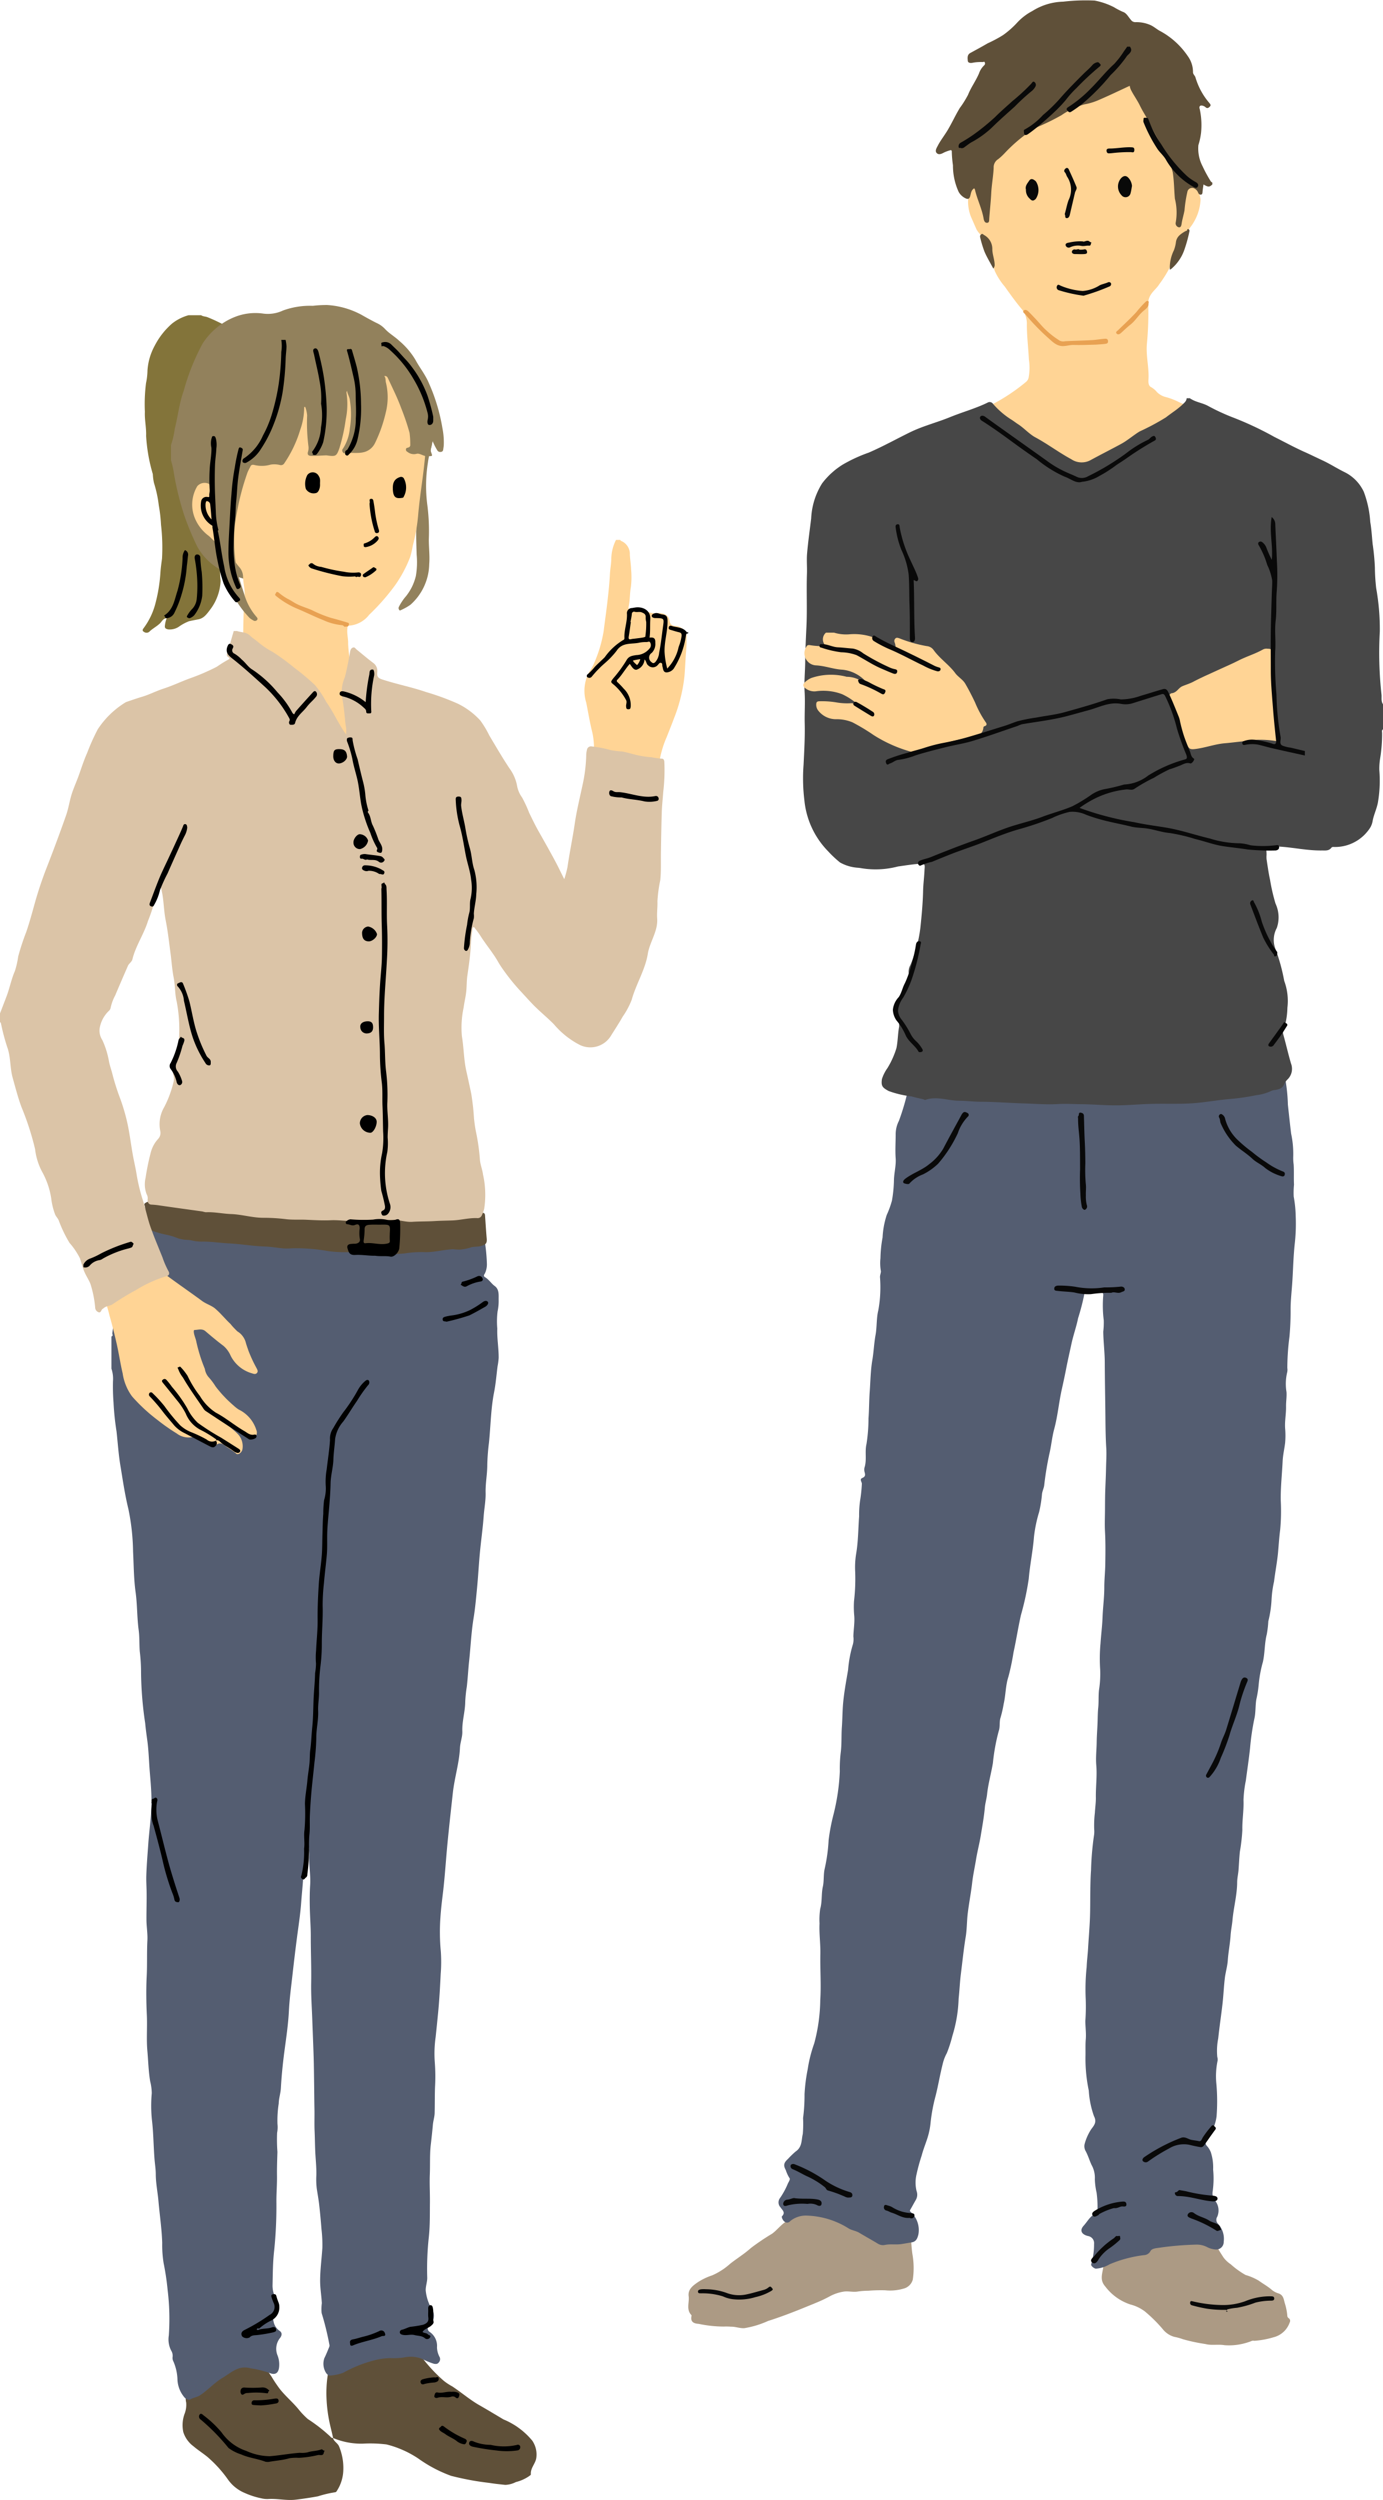 <svg xmlns="http://www.w3.org/2000/svg" width="138.553" height="250.335" viewBox="0 0 138.553 250.335">
  <g id="illustration07" transform="translate(-20.529 -7498.125)">
    <g id="グループ_4045" data-name="グループ 4045" transform="translate(20.529 7528.657)">
      <path id="パス_4841" data-name="パス 4841" d="M199.875,1.941h-1.268a4.676,4.676,0,0,0-1.628.82A7.446,7.446,0,0,0,195.221,5a5.961,5.961,0,0,0-.72,2.471,6.64,6.64,0,0,1-.146,1.265,16.56,16.56,0,0,0-.114,2.877c-.039.8.156,1.61.122,2.411a16.971,16.971,0,0,0,.672,3.826,5.141,5.141,0,0,0,.117.884,12.428,12.428,0,0,1,.483,2.258,15.075,15.075,0,0,1,.222,1.937,19.91,19.91,0,0,1,.1,3.382c-.067.494-.136.994-.165,1.487a15.97,15.97,0,0,1-.464,2.88,7.1,7.1,0,0,1-1.216,2.6c-.151.2-.127.286.1.408a.43.43,0,0,0,.53-.109c.318-.289.7-.482,1.018-.788.177-.173.318-.5.665-.512a2.987,2.987,0,0,0-.175.714c-.045.285.076.357.327.41a1.648,1.648,0,0,0,1.111-.3,4.593,4.593,0,0,1,.982-.522c.3-.062.611-.126.917-.183.587-.11.885-.576,1.232-1.027a5.1,5.1,0,0,0,1.008-2.831,7.992,7.992,0,0,1-.05-1.1,2.863,2.863,0,0,0-.222-1.4,1.415,1.415,0,0,1-.02-.439,24.316,24.316,0,0,1,.474-2.686,13.006,13.006,0,0,1,.561-2.456,18.2,18.2,0,0,0,.861-2.743c.155-.753.162-1.525.372-2.274a13.855,13.855,0,0,0,.426-2.128c.075-.633.2-1.257.219-1.9.01-.388-.009-.772-.011-1.158a16.038,16.038,0,0,0-.233-2.885c-.22-1.157-.535-2.3-.8-3.444a.748.748,0,0,0-.345-.508,17.129,17.129,0,0,0-2.562-1.286c-.2-.076-.434-.058-.618-.192" transform="translate(-179.726 -0.907)" fill="#83743a"/>
      <path id="パス_4842" data-name="パス 4842" d="M156.957,14.034v1.53a8.6,8.6,0,0,1,.3,1.338,28.961,28.961,0,0,0,1.054,4.242,28.338,28.338,0,0,0,1.3,3.1,6,6,0,0,0,3.248,2.7,23.95,23.95,0,0,0,3.539,1.043,12.311,12.311,0,0,0,2.713.22,10.446,10.446,0,0,0,2.7-.3,8.233,8.233,0,0,0,1.588-.522,12.435,12.435,0,0,0,2.721-1.553,15.1,15.1,0,0,0,1.679-1.4,17.742,17.742,0,0,0,1.879-2.449c.419-.742.959-1.42,1.325-2.183.241.1.121.384.246.529a2.048,2.048,0,0,1,.3,1.562c-.058,1.047-.008,2.086.021,3.129a8.2,8.2,0,0,1-.08,2.127,5.151,5.151,0,0,1-.984,2.019,5.133,5.133,0,0,0-.723,1.083.266.266,0,0,0,.02.262c.053.122.12.091.2.048a5.925,5.925,0,0,0,.943-.53,5.585,5.585,0,0,0,1.883-4.079c.069-.815-.044-1.644-.041-2.467a20.555,20.555,0,0,0-.141-3.382,14.9,14.9,0,0,1,.056-4.341c.088-.681.3-1.349.471-2.11a6.508,6.508,0,0,0,.481.943.341.341,0,0,0,.33.13.244.244,0,0,0,.244-.24c.021-.138.043-.274.056-.414a7.2,7.2,0,0,0-.13-1.706,18.43,18.43,0,0,0-1.379-4.574c-.353-.828-.926-1.53-1.345-2.319a7.58,7.58,0,0,0-1.605-1.871c-.467-.443-1.045-.756-1.477-1.243a2.7,2.7,0,0,0-.835-.565c-.486-.247-.965-.508-1.438-.78A8.3,8.3,0,0,0,172.6.011a11.848,11.848,0,0,0-1.43.08,7.933,7.933,0,0,0-3,.474,3.538,3.538,0,0,1-1.945.309,5.6,5.6,0,0,0-2.934.358,6.869,6.869,0,0,0-3.151,2.619A22.05,22.05,0,0,0,158.235,8.6c-.451,1.232-.576,2.545-.9,3.807a8.168,8.168,0,0,1-.378,1.628" transform="translate(-139.828 -0.001)" fill="#92815c"/>
      <path id="パス_4843" data-name="パス 4843" d="M172.832,4.019h-.849c-.071.132-.2.082-.3.086a12.115,12.115,0,0,0-4.092.609,5.881,5.881,0,0,0-1.934,1.112,9.294,9.294,0,0,0-1.236,1.511,16.687,16.687,0,0,0-1.512,3.368,15.171,15.171,0,0,0-.706,3.638c-.126,1-.009,1.994-.057,2.991a15.4,15.4,0,0,0,.251,2.211c.025.267,0,.352-.308.244a.979.979,0,0,0-1.146.236,3.587,3.587,0,0,0-.154,3.414,4.174,4.174,0,0,0,1.278,1.549c.444.375.8.9,1.456.987a.517.517,0,0,1,.381.3,10.69,10.69,0,0,0,1.281,1.9,1.491,1.491,0,0,1,.341.886c.01.3.042.59.08.885a5.509,5.509,0,0,1,.071,1.32c-.079.68-.089,1.359-.109,2.039-.03,1.041-.026,2.085-.035,3.127a.533.533,0,0,1-.227.462c-.458.36-.854.8-1.325,1.141a14.912,14.912,0,0,1-1.958,1.457.677.677,0,0,0-.112.983,18.9,18.9,0,0,0,1.921,1.392,23.255,23.255,0,0,1,2.893,1.868,6.663,6.663,0,0,0,1.931.961,15.193,15.193,0,0,1,2.167,1.186c1.176.66,2.373,1.284,3.508,2.02a6.252,6.252,0,0,0,1.575.841,1.3,1.3,0,0,0,1.493-.472,30.035,30.035,0,0,0,2.218-3.714q.723-1.313,1.482-2.607a.872.872,0,0,0-.424-1.311,14.582,14.582,0,0,0-1.608-.5,12.585,12.585,0,0,1-2.171-.885c-.388-.173-.7-.343-.511-.847.017-.044-.029-.107-.034-.162a18.237,18.237,0,0,1-.3-2.416c.023-.516-.135-1.029-.073-1.552.015-.13-.007-.292.168-.282a2.794,2.794,0,0,0,2.017-1.093,22.008,22.008,0,0,0,2.591-2.948,13.023,13.023,0,0,0,1.512-2.824,9.091,9.091,0,0,0,.262-1.139,17.649,17.649,0,0,0,.548-3.182c.178-1.989.534-3.955.7-5.946a14.669,14.669,0,0,0-.082-2.636,13.732,13.732,0,0,0-1.578-4.622,9.844,9.844,0,0,0-1.92-2.429,10.255,10.255,0,0,0-3.762-2.372,8.064,8.064,0,0,0-2.671-.623,1.577,1.577,0,0,1-.928-.15" transform="translate(-141.175 -1.877)" fill="#ffd495"/>
      <path id="パス_4844" data-name="パス 4844" d="M190.959,391.984a.283.283,0,0,1-.255-.126,16.181,16.181,0,0,0-2.268-1.771,7.637,7.637,0,0,1-.9-.934c-.588-.732-1.319-1.331-1.9-2.063a13.984,13.984,0,0,1-.861-1.285,6.688,6.688,0,0,1-.926-1.788c-.115-.425-.325-.824-.471-1.242-.1-.275-.2-.425-.553-.412a1,1,0,0,1-.793-.383h-1.36c-.139.174-.339.062-.508.106a7.6,7.6,0,0,0-2.8,1.262,2.257,2.257,0,0,0-.846,1.392c-.2,1.031-.025,2.081-.313,3.09a1.742,1.742,0,0,0,.037.6,2.5,2.5,0,0,1-.138,1.067,3.293,3.293,0,0,0-.149,1.9,2.842,2.842,0,0,0,1,1.4c.437.369.919.683,1.369,1.038a12.415,12.415,0,0,1,2.119,2.327,3.89,3.89,0,0,0,1.4,1.2,8.2,8.2,0,0,0,1.91.656,2.557,2.557,0,0,0,.688.072c.926-.065,1.844.177,2.766.067.748-.089,1.492-.2,2.235-.338a11.47,11.47,0,0,1,1.687-.4.227.227,0,0,0,.2-.132,4,4,0,0,0,.653-2.042,5.6,5.6,0,0,0-.435-2.445c-.143-.325-.515-.467-.6-.825Z" transform="translate(-157.589 -178.383)" fill="#5f5039"/>
      <path id="パス_4845" data-name="パス 4845" d="M140.223,392.116a7.227,7.227,0,0,0,2.986.569,13.365,13.365,0,0,1,2.378.08,10.223,10.223,0,0,1,3.188,1.415,13.56,13.56,0,0,0,3.278,1.728,28.3,28.3,0,0,0,3.81.706c.535.088,1.076.141,1.611.2a2.511,2.511,0,0,0,1.068-.283,4.057,4.057,0,0,0,1.309-.58c.075-.064.2-.12.192-.2-.054-.627.466-1.057.546-1.641a2.455,2.455,0,0,0-.407-1.728,7.38,7.38,0,0,0-2.876-2.121c-.792-.466-1.576-.946-2.376-1.4-.979-.551-1.823-1.29-2.756-1.906a5.54,5.54,0,0,1-.9-.6,16.275,16.275,0,0,1-2.118-2.265c-.316-.456-.55-.957-.875-1.408a.88.88,0,0,0-1.032-.36c-1.017.292-2.067.432-3.085.725a8.39,8.39,0,0,1-2.409.291,7.7,7.7,0,0,0-1.086.062.589.589,0,0,0-.5.436,11.965,11.965,0,0,0-.6,4.264,14.562,14.562,0,0,0,.383,2.818c.094.4.195.8.279,1.2l-.007-.008" transform="translate(-106.86 -178.522)" fill="#5f5039"/>
      <path id="パス_4846" data-name="パス 4846" d="M146.684,179.772v3.236a3.193,3.193,0,0,1,.154,1.272,21.245,21.245,0,0,0,.056,2.125,26.558,26.558,0,0,0,.3,2.888c.127,1.14.2,2.288.386,3.417.242,1.45.449,2.91.8,4.339a22.482,22.482,0,0,1,.471,4.279c.072,1.351.068,2.713.252,4.049.175,1.265.139,2.539.309,3.8.095.7.057,1.42.109,2.129a17.87,17.87,0,0,1,.13,2.206,36.159,36.159,0,0,0,.415,5c.05.567.128,1.128.206,1.692.146,1.048.166,2.113.253,3.169.088,1.075.188,2.144.168,3.229-.023,1.342-.225,2.666-.318,4-.076,1.072-.168,2.146-.2,3.22-.013.5.021,1.007.03,1.5.017.943-.017,1.893-.014,2.84,0,.7.131,1.4.095,2.1-.063,1.194-.009,2.387-.07,3.583-.065,1.293-.046,2.6.014,3.9.055,1.189-.054,2.387.053,3.579.091,1.014.112,2.033.281,3.042a5.208,5.208,0,0,1,.16,1.193,13.854,13.854,0,0,0,.01,2.622c.161,1.326.161,2.657.267,3.984.039.5.123.995.125,1.485,0,.918.189,1.816.269,2.721.124,1.392.331,2.779.376,4.181a11.036,11.036,0,0,0,.143,2.032,25.681,25.681,0,0,1,.4,2.694,23.628,23.628,0,0,1,.117,4.547,2.455,2.455,0,0,0,.234,1.5.98.98,0,0,1,.148.627.749.749,0,0,0,.087.484,4.913,4.913,0,0,1,.4,1.857,2.954,2.954,0,0,0,.705,1.734c.181.172.4.3.6.182.3-.177.658-.2.953-.4.805-.528,1.448-1.275,2.274-1.758.85-.5,1.576-1.285,2.8-.944a11.335,11.335,0,0,1,1.832.44c.772.356,1.022-.123,1.031-.766a2.455,2.455,0,0,0-.174-.975,1.727,1.727,0,0,1,.28-1.767c.194-.282.165-.531-.073-.685a1.484,1.484,0,0,1-.619-1.036.678.678,0,0,1,.213-.78.813.813,0,0,0,.163-1.219,2.654,2.654,0,0,1-.462-1.491c.028-1.183.029-2.366.168-3.545a43.67,43.67,0,0,0,.219-4.925c0-.847.072-1.691.06-2.54-.012-.792.02-1.588.043-2.382a16.673,16.673,0,0,1-.032-1.91,2.939,2.939,0,0,0,.036-.884,10.954,10.954,0,0,1,.126-2.044c.009-.513.187-1.021.215-1.536.067-1.2.185-2.4.342-3.593.182-1.386.394-2.768.465-4.172.059-1.169.216-2.34.347-3.506q.209-1.868.45-3.737c.151-1.176.34-2.349.427-3.53.064-.867.156-1.733.209-2.6.055-.913.348-1.81.41-2.735.005-.079-.074-.276.132-.3a3.94,3.94,0,0,1,.052,1.105c0,.91.158,1.811.1,2.725-.048.725-.05,1.454-.036,2.181.018.971.1,1.941.1,2.911-.006,1.565.068,3.128.038,4.693-.023,1.225.067,2.452.11,3.677.044,1.259.1,2.517.138,3.777.028.956.036,1.913.05,2.869.011.763.014,1.526.03,2.289s-.018,1.515.016,2.265c.035.781.034,1.569.083,2.351.042.675.109,1.368.092,2.06a7.579,7.579,0,0,0,.043,1.335c.084.55.184,1.1.246,1.65.09.794.163,1.589.224,2.385a13.515,13.515,0,0,1,.089,1.894c-.07,1.076-.215,2.145-.224,3.229-.006.774.131,1.529.172,2.3a4.468,4.468,0,0,0-.022.986,28.236,28.236,0,0,1,.768,3.115.455.455,0,0,1,.01.242c-.162.387-.313.78-.5,1.153a1.7,1.7,0,0,0,.212,1.552c.1.077.185.233.35.2a4.777,4.777,0,0,0,1.3-.268,13.164,13.164,0,0,1,3.016-1.225,6.812,6.812,0,0,1,1.725-.255,6.754,6.754,0,0,0,1.545-.095,3.031,3.031,0,0,1,1.734.217,7.164,7.164,0,0,0,1.077.443c.185.035.372.052.5-.131a.482.482,0,0,0,.095-.52,2.165,2.165,0,0,1-.274-1,1.68,1.68,0,0,0-.769-1.56.423.423,0,0,1,.015-.675,1.152,1.152,0,0,0,.249-1.555,4.566,4.566,0,0,1-.625-1.906c-.01-.427.164-.859.152-1.285a29.346,29.346,0,0,1,.158-4.034c.126-1.15.1-2.3.113-3.446.011-.953-.051-1.909-.011-2.86.042-1-.018-1.992.1-2.994.077-.655.148-1.318.207-1.979.035-.39.166-.77.176-1.147.022-.858.008-1.718.037-2.577a18.194,18.194,0,0,0-.022-2.517,11.7,11.7,0,0,1,.084-2.513c.086-.8.167-1.612.246-2.42.128-1.311.2-2.628.263-3.943a14.908,14.908,0,0,0,.01-2.235,20.482,20.482,0,0,1-.042-3.342c.051-.824.152-1.658.252-2.484.2-1.666.3-3.345.461-5.016s.35-3.336.531-5c.164-1.521.642-2.992.716-4.526.027-.563.257-1.1.238-1.654-.036-1.022.288-2,.292-3.011a13.162,13.162,0,0,1,.156-1.462c.1-.843.138-1.7.229-2.544.156-1.443.217-2.895.451-4.333.158-.973.246-1.965.342-2.951.116-1.188.176-2.381.287-3.57.114-1.227.294-2.449.381-3.677.055-.786.215-1.567.194-2.35-.025-.939.17-1.856.168-2.794a21.162,21.162,0,0,1,.166-2.2c.175-1.689.187-3.392.515-5.067.169-.861.237-1.742.351-2.614a6.717,6.717,0,0,0,.109-.825c.007-.982-.176-1.957-.138-2.94a8.181,8.181,0,0,1,.029-1.721,4.956,4.956,0,0,0,.106-1.2c0-.482.058-1.01-.395-1.342-.357-.261-.583-.657-.967-.88-.226-.131-.045-.318-.005-.4a2.154,2.154,0,0,0,.187-1.02,17.194,17.194,0,0,0-.33-2.819,17.648,17.648,0,0,1-.277-2.375c-.008-.124.069-.236.015-.372a3.712,3.712,0,0,1-.213-1.713c.03-.362-.22-.687-.519-.619-.357.081-.714.033-1.065.084a15.085,15.085,0,0,1-3.059-.018c-1.09-.064-2.177.022-3.266-.043-1.03-.062-2.068,0-3.1-.007-1.512-.007-3.016-.173-4.528-.2-1.563-.025-3.127-.13-4.692-.159a18.627,18.627,0,0,1-2.5-.071,15.083,15.083,0,0,0-2.54-.071c-.577.01-1.143-.06-1.711-.1a11.465,11.465,0,0,0-2.206-.125,9.584,9.584,0,0,1-2.788.031c-.315-.054-.4.16-.508.359a1.339,1.339,0,0,0-.057.328,21.977,21.977,0,0,1-.964,3.067c-.373,1.006-.79,2-1.071,3.035-.238.875-.5,1.745-.725,2.622-.181.693-.286,1.409-.5,2.089a20.023,20.023,0,0,0-.916,4.1c-.011.109.108.261-.08.328" transform="translate(-135.52 -76.488)" fill="#545d71"/>
      <path id="パス_4847" data-name="パス 4847" d="M152.982,172.223c.369.114.762.055,1.139.159a4.38,4.38,0,0,0,1.121.1c.86.007,1.71.137,2.569.181,1.188.061,2.364.273,3.558.31.637.019,1.27.139,1.907.192a5.994,5.994,0,0,0,.835-.014,18.176,18.176,0,0,1,3.657.29,12.956,12.956,0,0,0,2.651.064c.675-.043,1.349.077,2.023.1a12.769,12.769,0,0,0,2.96.06,10.636,10.636,0,0,1,2.1-.122c.927,0,1.82-.254,2.739-.3a6.473,6.473,0,0,0,.663.043,5.043,5.043,0,0,0,1.055-.2c.349-.132.735-.055,1.1-.166.5-.152.6-.275.551-.8-.066-.756-.111-1.515-.165-2.273-.017-.227-.16-.276-.352-.237a5.588,5.588,0,0,0-.857.2,5.933,5.933,0,0,1-1.978.135c-.776.027-1.541.152-2.311.209-.375.027-.775-.045-1.16-.01-1.126.1-2.256.068-3.385.187a9.512,9.512,0,0,1-2.38-.048,33.852,33.852,0,0,0-3.647-.388c-.936-.035-1.884.087-2.823.009-1.146-.095-2.3-.09-3.443-.232s-2.268-.275-3.4-.411c-.98-.117-1.972-.14-2.955-.232a17.333,17.333,0,0,0-1.739-.23c-.787.006-1.565-.092-2.349-.1a1.878,1.878,0,0,1-.815-.159c-.2-.1-.333.011-.463.094s-.044.213-.012.337a1.382,1.382,0,0,1-.311,1.088.721.721,0,0,0,.207,1,10.128,10.128,0,0,0,2.12.709,6.958,6.958,0,0,1,1.28.377,1.137,1.137,0,0,0,.321.079" transform="translate(-134.854 -78.687)" fill="#5f5039"/>
      <path id="パス_4848" data-name="パス 4848" d="M203.185,194.153a29.632,29.632,0,0,1,2.932,1.963c.325.216.657.424.982.641.19.126.4.249.636.022a.641.641,0,0,0,.13-.707,3.388,3.388,0,0,0-1.747-2.039,3.276,3.276,0,0,1-.531-.413,12.2,12.2,0,0,1-1.813-1.923,6.441,6.441,0,0,0-.723-.955,1.689,1.689,0,0,1-.346-.794,16.128,16.128,0,0,1-.841-2.672c-.052-.313-.2-.6-.253-.921-.022-.141-.032-.3.077-.3.363-.006.741-.168,1.086.13.585.5,1.183,1,1.8,1.463a2.7,2.7,0,0,1,.708.965,3.436,3.436,0,0,0,2.145,1.784c.164.047.323.125.474-.01.188-.168.057-.367-.013-.508a13.843,13.843,0,0,1-.82-1.768c-.091-.28-.2-.555-.271-.839a1.87,1.87,0,0,0-.828-1.074,7.813,7.813,0,0,1-.7-.752c-.524-.491-.978-1.063-1.523-1.527-.38-.324-.9-.461-1.311-.765-1.176-.864-2.38-1.69-3.552-2.559a2.979,2.979,0,0,1-1.2-1.73.281.281,0,0,0-.383-.234c-.457.16-.927.271-1.38.452-1.217.486-2.274,1.264-3.444,1.828-.268.129-.308.369-.482.529v.085a12.284,12.284,0,0,1,1.161,3.089c.279.964.521,1.941.741,2.921.214.951.351,1.919.578,2.866a5.138,5.138,0,0,0,.936,2.3,17.108,17.108,0,0,0,2.562,2.374,19.415,19.415,0,0,0,1.916,1.343,1.974,1.974,0,0,0,1.471.386c.237-.048.543.176.8.309q.467.241.931.486a.628.628,0,0,0,.714,0c.49-.415.84-.007,1.15.209a6.542,6.542,0,0,1,.892.627c.191.187.592-.122.635-.471a1.782,1.782,0,0,0-.48-1.5,11.69,11.69,0,0,0-1.791-1.425c-.367-.264-.827-.409-1.1-.807-.041-.05-.124-.1-.04-.164.045-.034.091.036.117.086" transform="translate(-182.185 -83.411)" fill="#ffd495"/>
      <path id="パス_4849" data-name="パス 4849" d="M114.5,44.15a4.348,4.348,0,0,0-.471,1.945c-.015.507-.114,1-.14,1.5-.046.9-.141,1.8-.243,2.7-.113,1-.262,2-.383,2.993a13.188,13.188,0,0,1-.981,3.262,3.862,3.862,0,0,1-.411.728,3.949,3.949,0,0,0-.35,3.17c.187.954.345,1.912.577,2.858.441,1.8.041,3.579-.137,5.364-.032.32.016.52.384.623.912.255,1.794.644,2.718.818a5.4,5.4,0,0,0,2.2.2c.247-.055.511.013.777-.023.292-.039.369-.185.374-.4a18.807,18.807,0,0,1,.334-2.515c.035-.222.031-.447.052-.668a10.137,10.137,0,0,1,.767-2.783c.246-.622.5-1.247.732-1.874a16.219,16.219,0,0,0,1.059-4.235c.061-.739.094-1.494.144-2.232a15.342,15.342,0,0,0,.055-2.085c-.017-.247-.631-.709-1.035-.724s-.592-.132-.666-.563c-.087-.5-.538-.757-1.149-.738a2.017,2.017,0,0,1-1.282-.24,1.585,1.585,0,0,0-1.3-.136c-.243.078-.429.039-.354-.294.142-.633.1-1.286.221-1.927a8.329,8.329,0,0,0,.022-1.772c-.019-.495-.1-.987-.127-1.482A1.408,1.408,0,0,0,115,44.246c-.033-.013-.051-.063-.077-.1Z" transform="translate(-52.788 -20.618)" fill="#ffd495"/>
      <path id="パス_4850" data-name="パス 4850" d="M115.489,99.558v.851c.031.042.079.079.092.127a22.105,22.105,0,0,0,.614,2.343c.385,1.015.276,2.1.566,3.13.275.982.528,1.975.881,2.927a27.478,27.478,0,0,1,1.365,4.223,6.283,6.283,0,0,0,.715,2.278,7.958,7.958,0,0,1,.9,2.646,6.655,6.655,0,0,0,.4,1.632c.1.2.262.356.351.569a13.179,13.179,0,0,0,1.075,2.24,7.29,7.29,0,0,1,1.049,1.552c.135.395.233.8.38,1.193.182.486.5.928.678,1.389a10.792,10.792,0,0,1,.473,2.411.509.509,0,0,0,.32.4c.154.085.256-.067.314-.2.048-.111.15-.144.228-.213.268-.234.642-.2.909-.4a26.856,26.856,0,0,1,2.34-1.418,12.832,12.832,0,0,1,3.058-1.383c.288-.082.275-.318.168-.495a9.082,9.082,0,0,1-.6-1.38c-.389-.972-.8-1.936-1.155-2.922-.319-.88-.5-1.789-.771-2.675a18.691,18.691,0,0,1-.659-2.674c-.107-.7-.279-1.384-.4-2.079-.135-.761-.237-1.527-.371-2.288a19.007,19.007,0,0,0-.905-3.334,22.633,22.633,0,0,1-.761-2.411c-.106-.423-.264-.835-.34-1.262a8.632,8.632,0,0,0-.658-2.108,1.724,1.724,0,0,1-.277-1.157,3.121,3.121,0,0,1,.924-1.766.555.555,0,0,0,.184-.328,4.7,4.7,0,0,1,.448-1.213q.632-1.489,1.28-2.972c.107-.246.385-.385.451-.657.329-1.353,1.15-2.505,1.556-3.828a15.6,15.6,0,0,0,.633-1.884,17.961,17.961,0,0,1,.525-1.839c.077.211.13.325.161.445.274,1.044.246,2.129.455,3.186.223,1.127.348,2.274.5,3.415.1.775.148,1.553.3,2.326.159.8.115,1.64.308,2.427a14.881,14.881,0,0,1,.145,4.588,6.559,6.559,0,0,1-.156.921c-.131.617-.517,1.184-.319,1.864a1.277,1.277,0,0,1,.021.621,10.846,10.846,0,0,1-.936,2.547,3.375,3.375,0,0,0-.4,2.42.876.876,0,0,1-.238.8,3.177,3.177,0,0,0-.738,1.424,23.532,23.532,0,0,0-.5,2.458,2.8,2.8,0,0,0,.112,1.647.756.756,0,0,1,.1.459c-.039.26.064.561.367.569a7.419,7.419,0,0,1,.893.094c1.412.2,2.827.4,4.24.594a1.9,1.9,0,0,0,.325.075c.852-.043,1.686.151,2.535.182,1.1.039,2.182.391,3.307.373a18.732,18.732,0,0,1,2.257.147c.653.069,1.306.02,1.957.05.822.038,1.644.086,2.466.049.74-.034,1.473.085,2.214.077.627-.006,1.257.046,1.884,0,.7-.054,1.4-.092,2.1-.11.667-.018,1.3.237,1.968.192.749-.05,1.5-.029,2.253-.077.586-.037,1.176-.039,1.762-.062.829-.033,1.634-.263,2.456-.236a.456.456,0,0,0,.5-.294,3.464,3.464,0,0,0,.228-.632,9.277,9.277,0,0,0-.117-3.435c-.064-.517-.278-.995-.314-1.522a20.692,20.692,0,0,0-.4-2.8c-.091-.432-.142-.873-.191-1.312a24.075,24.075,0,0,0-.277-2.481c-.162-.747-.319-1.494-.487-2.239-.261-1.153-.251-2.34-.447-3.5a9.678,9.678,0,0,1,.176-2.876c.065-.516.195-1.024.254-1.541.062-.541.04-1.093.117-1.63.155-1.081.313-2.16.361-3.254.02-.476.094-.949.143-1.424.007-.071.01-.153.084-.182.11-.044.143.068.188.126a7.65,7.65,0,0,1,.494.672c.565.911,1.273,1.723,1.806,2.658a8.126,8.126,0,0,0,.448.7,20.709,20.709,0,0,0,1.756,2.19c.5.531.983,1.089,1.5,1.6.62.611,1.3,1.164,1.907,1.788a8.5,8.5,0,0,0,2.538,2.029,2.414,2.414,0,0,0,3.161-.9c.4-.64.812-1.264,1.184-1.923a7.847,7.847,0,0,0,.9-1.691c.432-1.566,1.344-2.968,1.607-4.583.2-1.221,1.034-2.26.939-3.564-.041-.561.051-1.129.026-1.7a14.251,14.251,0,0,1,.287-2.126c.093-.889.05-1.806.063-2.711.02-1.377.043-2.754.087-4.13.021-.658.1-1.314.144-1.972a18.3,18.3,0,0,0,.112-3.033c-.02-.2-.1-.32-.253-.312a7.894,7.894,0,0,1-1.037-.143,9.734,9.734,0,0,1-1.25-.169c-.563-.115-1.105-.3-1.672-.407a8.879,8.879,0,0,1-1.2-.145,11.018,11.018,0,0,0-1.831-.358.411.411,0,0,0-.512.353,2.309,2.309,0,0,0-.069.458,15.346,15.346,0,0,1-.349,2.944c-.277,1.317-.607,2.632-.8,3.956-.215,1.468-.523,2.918-.734,4.385a10.644,10.644,0,0,1-.32,1.194c-.346-.691-.633-1.3-.954-1.895-.523-.968-1.063-1.927-1.607-2.884-.346-.609-.647-1.24-.954-1.87a13.3,13.3,0,0,0-.706-1.527,2.845,2.845,0,0,1-.492-1.1,4.231,4.231,0,0,0-.745-1.779c-.729-1.085-1.378-2.213-2.048-3.331a9.765,9.765,0,0,0-.9-1.5,7.5,7.5,0,0,0-2.25-1.685,24.937,24.937,0,0,0-3.179-1.165c-1.447-.5-2.951-.786-4.4-1.263-.439-.144-.539-.3-.5-.715a.991.991,0,0,0-.405-.944c-.57-.427-1.111-.891-1.665-1.341-.113-.092-.188-.27-.379-.19s-.241.252-.279.461c-.151.839-.3,1.681-.52,2.505a3.866,3.866,0,0,0-.3,1.884c.2.948.269,1.924.376,2.889a2.826,2.826,0,0,1,.048.956c-.758-1.055-1.255-2.23-1.991-3.263a9.69,9.69,0,0,0-1.127-1.682,23.876,23.876,0,0,0-2.1-1.757,21.354,21.354,0,0,0-2.145-1.567,8.141,8.141,0,0,1-1.4-.936c-.29-.25-.622-.455-.9-.723-.35-.337-.836-.275-1.25-.426h-.34c-.2.675-.389,1.352-.594,2.024-.069.226-.217.446.09.613.1.055.094.158,0,.2a12.184,12.184,0,0,0-1.19.739,21.623,21.623,0,0,1-2.776,1.19c-.86.321-1.688.718-2.565,1-.729.235-1.418.6-2.151.818-.546.164-1.084.348-1.621.537a8.857,8.857,0,0,0-2.813,2.712,20.95,20.95,0,0,0-1.069,2.381c-.351.776-.6,1.6-.894,2.4-.218.585-.478,1.156-.662,1.751-.213.687-.313,1.411-.551,2.087q-.91,2.586-1.907,5.141A37.584,37.584,0,0,0,119,88.424c-.28,1-.549,2.014-.892,3a24.22,24.22,0,0,0-.8,2.444,8.371,8.371,0,0,1-.335,1.465c-.351.8-.506,1.649-.808,2.456-.222.592-.452,1.182-.679,1.772" transform="translate(-115.489 -28.607)" fill="#dbc4a7"/>
      <path id="パス_4851" data-name="パス 4851" d="M159.22,13.808c.087.443.187.884.259,1.33a11.863,11.863,0,0,1,.227,1.7,13.289,13.289,0,0,0,.561,2.748,2.209,2.209,0,0,0,.212.633,5.061,5.061,0,0,1,.281,2.185,26.164,26.164,0,0,0,.614,5.053,17.963,17.963,0,0,0,1.219,2.977,9.624,9.624,0,0,0,1.626,2.231,1.848,1.848,0,0,0,.342.223.284.284,0,0,0,.385-.034c.117-.141,0-.246-.095-.36a5.985,5.985,0,0,1-1.174-2.171c-.217-.717-.476-1.423-.657-2.148a11.819,11.819,0,0,1-.3-1.8,14.5,14.5,0,0,1,.242-4.458,24.912,24.912,0,0,1,1.028-3.837c.083-.207.2-.4.293-.6s.251-.188.426-.141a3.135,3.135,0,0,0,1.589-.043,2.291,2.291,0,0,1,.949.04.392.392,0,0,0,.448-.205,12.044,12.044,0,0,0,1.573-3.314,6.769,6.769,0,0,0,.4-2.288l.106-.012a3.326,3.326,0,0,1,.19.844,18.211,18.211,0,0,0,.13,3.087,1.3,1.3,0,0,1-.041.545c-.117.369.116.43.368.429.479,0,.957-.038,1.435-.056a1.339,1.339,0,0,1,.209.023c.773.1.853.031,1.118-.7a17.9,17.9,0,0,0,.647-2.916,7.412,7.412,0,0,0,.078-2.652.332.332,0,0,1,.052-.215c.054.338.266.636.287.966a8.8,8.8,0,0,1-.007,2.8,4.411,4.411,0,0,1-.706,2.048.236.236,0,0,0-.023.278.276.276,0,0,0,.3.177c.579-.111,1.181.012,1.745-.109a1.691,1.691,0,0,0,1.206-.928,14.043,14.043,0,0,0,1.077-3.049,6.225,6.225,0,0,0,.013-3.028c-.05-.213.007-.44-.162-.635.275-.042.341.163.4.281.451.971.931,1.925,1.3,2.939a23.693,23.693,0,0,1,.833,2.459,8.6,8.6,0,0,1,.073,1.17c.021.209-.094.284-.248.321-.111.027-.184.054-.188.18s.056.188.172.254a1.012,1.012,0,0,0,.9.18c.212-.067.5.109.756.189a1.2,1.2,0,0,0,.414.054c.464-.017.418,0,.276-.426-.088-.265.1-.569.088-.873a6.758,6.758,0,0,0-.3-2.881,13.082,13.082,0,0,1-.417-1.61A8.663,8.663,0,0,0,180.661,8.5c-.56-.834-1.19-1.623-1.815-2.411a5.441,5.441,0,0,0-1.962-1.446,11.958,11.958,0,0,1-1.506-.753,6.658,6.658,0,0,0-1.358-.534,8.486,8.486,0,0,0-2.932-.526,18.657,18.657,0,0,0-2.936.028,12.4,12.4,0,0,0-3.506.963,7.394,7.394,0,0,0-2.7,1.925,9.11,9.11,0,0,0-2.009,2.964,14.943,14.943,0,0,0-.552,3.213,3.116,3.116,0,0,1-.16.866Z" transform="translate(-139.194 -1.301)" fill="#92815c"/>
      <path id="パス_4852" data-name="パス 4852" d="M121.215,59.257c-.038.072-.085.116-.151.03-.39-.513-1.018-.432-1.538-.618a.188.188,0,0,0-.255.154c-.039.146.039.209.162.245.288.083.573.176.864.244.2.046.265.12.264.341a4.605,4.605,0,0,1-.3,1.129,4.427,4.427,0,0,1-1.142,2.165,7.981,7.981,0,0,1-.269-1.691c-.022-1.027.3-2.006.3-3.023,0-.449-.08-.654-.516-.7-.262-.027-.5-.215-.779-.117-.161.055-.318.125-.282.3.021.108.179.164.311.175.028,0,.057,0,.085,0,.874.017.843.03.717.927-.119.849-.206,1.706-.378,2.547a1.621,1.621,0,0,1-.38.928c-.154.149-.248.139-.387.012a.556.556,0,0,1,.029-.93,1.258,1.258,0,0,0,.353-1.008c.024-.448-.15-.575-.576-.516.088-.621.035-1.23.074-1.835.058-.9-.748-1.293-1.5-1.185-.109.015-.216.038-.325.054a.516.516,0,0,0-.512.592c.036.821-.3,1.605-.254,2.428a.191.191,0,0,1-.134.193,6.142,6.142,0,0,0-1.831,1.706c-.333.346-.707.649-1.032,1.007a5.149,5.149,0,0,1-.7.718c-.086.063-.108.243,0,.292a.31.31,0,0,0,.415-.05,10.868,10.868,0,0,1,1.3-1.347,8.417,8.417,0,0,0,1.2-1.257c.585-.893,1.516-.63,2.311-.821a3.458,3.458,0,0,1,.7-.052c.116,0,.268-.108.343.033a.526.526,0,0,1,.012.523A1.775,1.775,0,0,1,116,61.6c-.409.074-.736.091-.983.549a12.911,12.911,0,0,1-1.288,1.756c-.314.4-.288.4.085.7a5.434,5.434,0,0,1,1.172,1.479c.133.217-.018.454.014.681.02.142.016.26.224.256.191,0,.2-.066.233-.245a2.284,2.284,0,0,0-.7-1.817,7.142,7.142,0,0,0-.607-.632c-.081-.08-.131-.157-.037-.251.476-.479.795-1.086,1.257-1.6.189.288.412.656.694.581a1.147,1.147,0,0,0,.777-1.022c.208.181.167.454.378.6a.646.646,0,0,0,.961-.055c.093-.086.166-.258.327-.2s.093.236.13.357c.074.245.07.575.39.595a.941.941,0,0,0,.814-.495,8.248,8.248,0,0,0,1.15-3.188c.047-.221.066-.217.228-.219Zm-5.746-.967-.034,0c.049-.273.117-.545.138-.82a.227.227,0,0,1,.249-.22c.245.092.5-.027.738.069s.421.191.4.5a1.619,1.619,0,0,0,.053.458,8.559,8.559,0,0,1-.078,1.363c.01.177.021.177-1.193.326a1.3,1.3,0,0,0-.209.031c-.272.079-.307-.041-.267-.279.08-.471.139-.945.206-1.418m.621,4.3c-.368-.315-.445-.445-.375-.465a6.423,6.423,0,0,1,.7-.13,1.37,1.37,0,0,1-.32.595" transform="translate(-52.273 -26.533)"/>
      <path id="パス_4853" data-name="パス 4853" d="M190.471,6.578a3.739,3.739,0,0,1,0,1.2,25.635,25.635,0,0,1-.257,3.208,21.786,21.786,0,0,1-.723,3.152,11.169,11.169,0,0,1-.862,2.023,5.235,5.235,0,0,1-1.894,2.272.3.3,0,0,0-.128.378.311.311,0,0,0,.383.046,3.841,3.841,0,0,0,1.451-1.374,12.679,12.679,0,0,0,1.031-1.887,16.114,16.114,0,0,0,1.118-3.7,26.806,26.806,0,0,0,.319-3.45c.014-.406.076-.81.084-1.219a3.818,3.818,0,0,0-.091-.65Z" transform="translate(-162.291 -3.072)"/>
      <path id="パス_4854" data-name="パス 4854" d="M215.316,178.551a.6.6,0,0,0,.657-.184,1.589,1.589,0,0,1,.95-.52.763.763,0,0,0,.335-.147,10.1,10.1,0,0,1,2.64-1.041c.132-.054.318-.056.362-.248.021-.092.136-.2.047-.267s-.167-.182-.319-.119a17.1,17.1,0,0,0-2.926,1.161,6.9,6.9,0,0,1-1.028.488,1.226,1.226,0,0,0-.719.623Z" transform="translate(-206.964 -82.194)"/>
      <path id="パス_4855" data-name="パス 4855" d="M173.906,208c-.06.927-.216,1.914-.33,2.906a7.16,7.16,0,0,0-.091,1.752,4,4,0,0,1-.169,1.331,10.375,10.375,0,0,0-.083,1.366c-.057.691-.06,1.386-.083,2.079-.023.71-.013,1.424-.07,2.131-.077.962-.241,1.917-.3,2.879-.074,1.18-.127,2.36-.114,3.546.012,1.015-.108,2.031-.152,3.047a7.219,7.219,0,0,0-.009,1.323,6.135,6.135,0,0,1-.091.951c-.021.943-.13,1.885-.161,2.828-.029.851-.035,1.71-.121,2.55-.078.764-.1,1.533-.2,2.3-.063.464-.039.949-.086,1.414-.057.557-.16,1.112-.207,1.674-.066.781-.231,1.549-.242,2.343a18.781,18.781,0,0,1-.047,2.613c-.093.608.051,1.251-.04,1.86a9.865,9.865,0,0,1-.265,2.662c-.08.183-.056.289.1.386.188.116.232-.087.342-.149a.366.366,0,0,0,.148-.33,19.66,19.66,0,0,0,.179-2.452,10.887,10.887,0,0,1,.042-1.658c.051-.587.008-1.173.033-1.759q.053-1.227.162-2.448c.089-.971.205-1.939.3-2.91a22.888,22.888,0,0,0,.182-2.4c-.011-.925.227-1.822.186-2.751-.027-.611.095-1.226.085-1.851a19.759,19.759,0,0,1,.155-2.685,17.746,17.746,0,0,0,.127-2.217c0-1.258.124-2.509.083-3.771a20.372,20.372,0,0,1,.132-2.276c.076-.923.2-1.844.281-2.767.077-.825.016-1.649.055-2.472.044-.919.151-1.834.219-2.752.049-.661.1-1.323.109-1.985.015-.8.256-1.577.281-2.38.021-.684.13-1.365.172-2.049a3.351,3.351,0,0,1,.808-1.748c.495-.677.908-1.4,1.39-2.082a13.181,13.181,0,0,1,1.1-1.563.375.375,0,0,0,.09-.45c-.11-.151-.269-.066-.4.051a3.188,3.188,0,0,0-.733.929,17,17,0,0,1-1.436,2.18,17.561,17.561,0,0,0-1,1.574,1.84,1.84,0,0,0-.326,1.235" transform="translate(-140.846 -94.308)"/>
      <path id="パス_4856" data-name="パス 4856" d="M167.264,109.12c.031,1.3,0,2.508.041,3.712.033,1.035.033,2.069.016,3.1-.011.655-.071,1.309-.127,1.961-.106,1.244-.147,2.49-.182,3.737-.041,1.41.113,2.813.109,4.223a23.99,23.99,0,0,0,.194,2.748c.088.773.031,1.545.064,2.315.037.837.041,1.675.061,2.512a9.266,9.266,0,0,1-.1,2.185,8.934,8.934,0,0,0-.214,2.221,14.33,14.33,0,0,0,.135,1.559,15.424,15.424,0,0,1,.368,1.526c.007.175,0,.311-.147.4-.12.074-.267.105-.221.3.029.123.1.248.2.245a.547.547,0,0,0,.452-.165,1.015,1.015,0,0,0,.209-1.016,9.7,9.7,0,0,1-.261-5.2,6.471,6.471,0,0,0,.033-1.438c0-.3.019-.611.038-.915.058-.884-.115-1.759-.066-2.641a19.292,19.292,0,0,0-.146-3.211c-.1-.9-.07-1.8-.148-2.694s-.038-1.8-.039-2.706c0-1.871.191-3.733.285-5.6a30.848,30.848,0,0,0,.028-3.366c-.074-1.233.013-2.465-.064-3.695-.011-.183.026-.39-.142-.544-.052-.048-.089-.221-.128-.159-.066.1-.247.049-.24.218s.038.327-.01.387" transform="translate(-129.058 -50.67)"/>
      <path id="パス_4857" data-name="パス 4857" d="M168.1,175.408c.591.089,1.074-.006,1.56.093.352.072.861-.445.886-.886a20.327,20.327,0,0,0,.082-2.49c-.02-.3-.118-.45-.424-.333a1.728,1.728,0,0,1-.964.009,3.53,3.53,0,0,0-1.317-.009,15.038,15.038,0,0,1-2.267-.029.641.641,0,0,0-.392.18.17.17,0,0,0,.063.317c.257,0,.478.19.757.074s.486-.118.491.337a3.484,3.484,0,0,0,.006,1c.1.346-.155.546-.547.538-.115,0-.236.013-.344.021-.23.017-.428.141-.334.443.119.381.181.692.776.657.68-.04,1.382.1,1.967.078m1.492-2.171a5.5,5.5,0,0,0,0,.629c.027.239-.055.279-.289.331-.723.159-1.427-.134-2.143-.037-.215.029-.2-.159-.183-.3a8.059,8.059,0,0,0,.091-1.055c-.023-.458.277-.484.581-.5.344-.022.691,0,1.037-.007.962-.013.962-.015.9.942" transform="translate(-130.54 -80.199)"/>
      <path id="パス_4858" data-name="パス 4858" d="M197.052,34.057a8.052,8.052,0,0,1-.258-1.75c-.028-.829-.083-1.657-.1-2.486-.015-.757-.013-1.516.015-2.272.021-.561.114-1.119.137-1.68a2.514,2.514,0,0,0-.045-.957c-.045-.132-.063-.249-.209-.269-.206-.028-.184.144-.239.272a1.99,1.99,0,0,0,0,.9c.021.72-.141,1.418-.175,2.131a18.008,18.008,0,0,0,0,2.1c.014.2-.062.382-.041.578s-.135.108-.232.11a.532.532,0,0,0-.584.447,2.327,2.327,0,0,0,1.041,2.386c.148.07.077.15.09.223.194,1.085.268,2.187.5,3.268a17.52,17.52,0,0,0,.624,2.356A6.911,6.911,0,0,0,198.7,41.19c.164.217.328.006.439-.042.158-.068.065-.244-.038-.345a5.873,5.873,0,0,1-1.475-3.127c-.249-1.135-.369-2.288-.608-3.422-.014-.067-.063-.128.036-.2m-.691-1.068a2.009,2.009,0,0,1-.6-1.566c.013-.12.056-.285.144-.266a.388.388,0,0,1,.319.3c.06.511.1,1.024.141,1.536" transform="translate(-175.17 -11.508)"/>
      <path id="パス_4859" data-name="パス 4859" d="M152.671,104.091c.038-.653.226-1.288.242-1.945a6.647,6.647,0,0,0-.194-2.441c-.232-.668-.24-1.412-.43-2.1a18.874,18.874,0,0,1-.458-2.031c-.122-.758-.348-1.5-.43-2.263-.023-.216.049-.413.034-.624s-.03-.325-.306-.321c-.293,0-.28.2-.271.346a11.812,11.812,0,0,0,.4,2.605c.277.952.41,1.931.6,2.9.16.825.452,1.62.54,2.46a4.913,4.913,0,0,1-.043,1.884c-.14.49-.006,1-.151,1.483a8.017,8.017,0,0,0-.209,1.162,16.737,16.737,0,0,0-.314,2.308.3.3,0,0,0,.166.3c.159.059.229-.124.271-.206a1.462,1.462,0,0,0,.152-.692,11.725,11.725,0,0,1,.4-2.361,2.006,2.006,0,0,0,0-.463" transform="translate(-105.201 -43.135)"/>
      <path id="パス_4860" data-name="パス 4860" d="M187.6,70.725c-.16-.037-.211-.187-.275-.3a9.347,9.347,0,0,0-1.412-1.9,11.566,11.566,0,0,0-2.522-2.279c-.393-.224-.677-.69-1.055-1a3.529,3.529,0,0,0-.73-.59.357.357,0,0,1-.181-.511c.041-.092.141-.243-.041-.372-.266-.189-.368-.125-.482.165-.251.637.165.949.57,1.27,1.009.8,1.965,1.663,2.918,2.528a12.4,12.4,0,0,1,2.646,3.278c.068.126.157.239.074.39-.1.174.011.38.118.374.143-.008.4.041.453-.189.172-.705.779-1.081,1.179-1.614.27-.359.62-.636.9-.984a.38.38,0,0,0,.018-.521c-.151-.164-.285.025-.382.13q-.819.894-1.619,1.8a1.65,1.65,0,0,0-.174.319" transform="translate(-158.116 -29.733)"/>
      <path id="パス_4861" data-name="パス 4861" d="M195.405,28.855a23.731,23.731,0,0,0-.321,2.607c-.092,1.019-.138,2.043-.192,3.065-.045.857-.1,1.715-.106,2.572a8.343,8.343,0,0,0,.72,3.6c.057.121.107.357.347.207.19-.119.173-.236.078-.449a7.876,7.876,0,0,1-.556-2.252,10.857,10.857,0,0,1-.071-1.541c.019-.857.026-1.715.13-2.571.076-.629.054-1.269.123-1.9.084-.777.1-1.562.2-2.336.12-.937.294-1.867.455-2.8.03-.178-.076-.22-.193-.271-.146-.063-.184.036-.219.144a17.382,17.382,0,0,0-.392,1.928" transform="translate(-171.897 -12.498)"/>
      <path id="パス_4862" data-name="パス 4862" d="M186.4,401.017c.635-.127,1.366-.16,2.068-.367a4.565,4.565,0,0,1,.963-.042,10.6,10.6,0,0,0,1.9-.278c.206-.055.536.148.6-.261.011-.069.12-.2.037-.192-.136.007-.176-.159-.278-.12-.456.177-.957.152-1.408.306a2.75,2.75,0,0,1-.768.039c-1.01.075-2.005.263-3.012.344a5.884,5.884,0,0,1-2.341-.533,4.906,4.906,0,0,1-2.463-1.837,10.6,10.6,0,0,0-1.808-1.714c-.124-.106-.282-.278-.422-.061a.354.354,0,0,0,.124.471,20.616,20.616,0,0,1,2.787,2.846,4.249,4.249,0,0,0,1.278.649c.78.356,1.636.421,2.422.73a1.3,1.3,0,0,0,.322.018" transform="translate(-159.487 -185.023)"/>
      <path id="パス_4863" data-name="パス 4863" d="M170.729,88.587a6.934,6.934,0,0,1-.327-1.679,8.355,8.355,0,0,0-.251-1.335c-.183-.71-.35-1.427-.514-2.138a11.46,11.46,0,0,1-.5-1.89c-.007-.112.017-.26-.124-.282a.6.6,0,0,0-.393.058c-.064.043-.083.2-.038.332a11.647,11.647,0,0,1,.526,1.738c.114.677.323,1.328.483,1.988.217.9.257,1.812.434,2.706a13.583,13.583,0,0,0,.885,2.724,7.892,7.892,0,0,0,.679,1.507c.11.156-.21.316.113.445s.367.019.4-.227c.05-.4-.234-.708-.376-1.032a14.841,14.841,0,0,0-.561-1.419c-.224-.4-.19-.9-.474-1.285-.066-.088-.035-.145.04-.208" transform="translate(-133.81 -37.945)"/>
      <path id="パス_4864" data-name="パス 4864" d="M179.909,13.7a6.783,6.783,0,0,1-.009,2.37,4.276,4.276,0,0,1-.853,2.4c-.119.136.111.217.018.332.149.042.334.07.419-.057a3.975,3.975,0,0,0,.633-1.174,14.269,14.269,0,0,0,.35-3.511,25.832,25.832,0,0,0-.272-2.96,24.213,24.213,0,0,0-.5-2.385c-.044-.222-.148-.607-.394-.551-.314.071-.135.418-.088.647.18.885.405,1.762.548,2.651a8.528,8.528,0,0,1,.149,2.235" transform="translate(-147.742 -3.81)"/>
      <path id="パス_4865" data-name="パス 4865" d="M206.7,281.043a4.608,4.608,0,0,0-.05,1.142,2.871,2.871,0,0,0,.212,1.078c.335,1.238.674,2.474.956,3.726a23.9,23.9,0,0,0,.919,3,3.222,3.222,0,0,1,.2.635c.039.272.259.29.416.281.074,0,.16-.215.09-.427-.417-1.26-.822-2.524-1.166-3.809-.338-1.263-.643-2.533-.974-3.8a4.534,4.534,0,0,1-.114-1.949c.026-.149.11-.3-.031-.435s-.223.046-.334.062c-.263.039-.127.253-.181.38-.011.025.03.071.052.118" transform="translate(-191.468 -130.963)"/>
      <path id="パス_4866" data-name="パス 4866" d="M172.933,8.307c-.323-.075-.2.2-.167.305.232.836.426,1.685.618,2.528a7.77,7.77,0,0,1,.205,1.753c0,.779.072,1.562.013,2.335a5.91,5.91,0,0,1-.832,3.112c-.07.1-.248.1-.228.3.011.108-.052.2.087.281.164.092.219-.023.309-.109a3,3,0,0,0,.85-1.532,13.4,13.4,0,0,0,.336-3.514A16.94,16.94,0,0,0,173.7,10.1c-.147-.568-.319-1.129-.48-1.693-.043-.149-.15-.147-.289-.1" transform="translate(-137.956 -3.868)"/>
      <path id="パス_4867" data-name="パス 4867" d="M164.181,14.485a18.251,18.251,0,0,0-.583-2.142,10.982,10.982,0,0,0-1.6-2.91c-.345-.479-.769-.881-1.15-1.321-.282-.325-.593-.6-.892-.9a.873.873,0,0,0-.819-.2c-.276.028-.12.222-.143.308-.043.164.106.053.181.068a1.636,1.636,0,0,1,.689.42,11.7,11.7,0,0,1,2.288,2.792,12.718,12.718,0,0,1,1.455,3.465,1.384,1.384,0,0,1,.014.7c-.055.227-.026.5.139.522.233.038.427-.158.418-.45,0-.085,0-.169,0-.357" transform="translate(-120.775 -3.267)"/>
      <path id="パス_4868" data-name="パス 4868" d="M200.647,207.951c.249-.116.43.119.54.214.392.335.863.539,1.262.855a.783.783,0,0,0,.3.149.262.262,0,0,0,.332-.1c.074-.14-.043-.233-.148-.3q-.865-.552-1.736-1.1a23.222,23.222,0,0,1-2.345-1.493,5.038,5.038,0,0,1-1.056-1.457,13.994,13.994,0,0,0-1.538-2.149,6.378,6.378,0,0,0-.547-.69.237.237,0,0,0-.353-.025c-.167.11-.079.223.021.346.542.664,1.077,1.335,1.612,2a7.1,7.1,0,0,1,.657,1.052,3.179,3.179,0,0,0,1.442,1.61,10.933,10.933,0,0,1,1.515.911c.063.043.166.083.058.184Z" transform="translate(-179.037 -94.235)"/>
      <path id="パス_4869" data-name="パス 4869" d="M199.835,206.286c-.41.068-.666-.195-.992-.383-.975-.565-1.835-1.307-2.83-1.828a5.1,5.1,0,0,1-1.584-1.655,11.017,11.017,0,0,1-1.249-2.037,5.749,5.749,0,0,0-.659-.839c-.1-.144-.2-.016-.27-.006-.134.019-.008.125,0,.182a3.13,3.13,0,0,0,.477.85c.616,1.063,1.338,2.058,2.029,3.073a.912.912,0,0,0,.217.253q1.316.875,2.64,1.737c.572.373,1.148.74,1.724,1.107.164.1.685-.034.739-.209.059-.193-.031-.3-.246-.246" transform="translate(-174.396 -93.155)"/>
      <path id="パス_4870" data-name="パス 4870" d="M208.993,97.877c-.021-.145-.028-.318-.2-.336s-.19.144-.247.28c-.209.508-.445,1.007-.674,1.507-.249.543-.5,1.084-.755,1.627-.306.66-.632,1.311-.911,1.982-.332.8-.621,1.612-.931,2.419-.064.167-.122.342.107.422s.264-.1.358-.253a5.5,5.5,0,0,0,.525-1.383,15.928,15.928,0,0,1,.76-1.667c.416-.955.842-1.9,1.269-2.855q.228-.505.486-1a2.153,2.153,0,0,0,.215-.748" transform="translate(-190.235 -45.551)"/>
      <path id="パス_4871" data-name="パス 4871" d="M204.176,135.234c.017-.305-.3-.393-.426-.627a15.474,15.474,0,0,1-.959-2.295c-.345-1.037-.494-2.115-.761-3.167a17.294,17.294,0,0,0-.622-1.739c-.115-.309-.345-.109-.491-.064s-.155.237-.028.342a2.368,2.368,0,0,1,.6,1.414c.307,1.27.5,2.567.93,3.809a11.144,11.144,0,0,0,1.222,2.428.412.412,0,0,0,.417.234c.147-.033.111-.205.119-.336" transform="translate(-183.062 -59.42)"/>
      <path id="パス_4872" data-name="パス 4872" d="M189.663,377.173a5.046,5.046,0,0,1,1.271-.843,1.453,1.453,0,0,0,.7-1.706c-.084-.243-.177-.483-.24-.732-.056-.223-.238-.184-.359-.161-.165.032-.163.155-.11.326s.118.337.183.5a.9.9,0,0,1-.39,1.239,18.81,18.81,0,0,1-2.536,1.52c-.256.139-.372.346-.216.621a.648.648,0,0,0,.755.11c.23-.262.554-.2.822-.245a13.9,13.9,0,0,0,1.54-.262c.2-.058.332-.106.284-.319s-.244-.24-.409-.181c-.4.143-.834.105-1.242.208-.087.034-.174.1-.27.027a.077.077,0,0,1,0-.07c.059-.1.14-.062.219-.032" transform="translate(-163.71 -174.522)"/>
      <path id="パス_4873" data-name="パス 4873" d="M206.353,209.137a.8.8,0,0,1-.907-.107,12.385,12.385,0,0,0-1.557-.742,3.549,3.549,0,0,1-1.125-.707,18.415,18.415,0,0,1-1.556-1.9,13.417,13.417,0,0,0-1.221-1.33.194.194,0,0,0-.293.026.259.259,0,0,0,.046.336,17.353,17.353,0,0,1,1.159,1.332c.406.544.858,1.054,1.294,1.576a3.316,3.316,0,0,0,1.057.775c.823.43,1.644.864,2.468,1.292.2.1.4.208.605-.022a.366.366,0,0,0,.015-.544l.013.013" transform="translate(-184.729 -95.407)"/>
      <path id="パス_4874" data-name="パス 4874" d="M172.678,71.767a5.354,5.354,0,0,0-2.13-1.06c-.213-.051-.422-.068-.474.161-.047.206.158.282.343.33a4.572,4.572,0,0,1,2.059,1.109c.112.106.255.2.256.4,0,.239.2.178.351.184.18.007.168-.143.156-.238a13.418,13.418,0,0,1,.291-3.566c.037-.267-.031-.578-.125-.585-.377-.028-.327.282-.359.493a19.791,19.791,0,0,0-.368,2.773" transform="translate(-136.045 -31.989)"/>
      <path id="パス_4875" data-name="パス 4875" d="M181.916,57.386c.167.035.244,0,.3-.156.067-.205-.079-.221-.185-.253-.529-.158-1.059-.314-1.594-.453a12.342,12.342,0,0,1-1.9-.77c-.5-.223-1.033-.368-1.529-.617-.318-.16-.6-.374-.924-.525a5.561,5.561,0,0,1-.9-.626c-.119-.088-.214-.091-.268.047-.034.089-.174.153.014.3a8.663,8.663,0,0,0,2.1,1.264c.886.365,1.741.8,2.629,1.15a5.8,5.8,0,0,0,1.88.507c.168.006.226.256.385.127" transform="translate(-147.271 -25.183)" fill="#e8a152"/>
      <path id="パス_4876" data-name="パス 4876" d="M207.14,46.066a1.261,1.261,0,0,0-.235.792,14.571,14.571,0,0,1-.511,3.279c-.288.857-.405,1.824-1.237,2.412-.044.03-.157.1-.054.136s.005.2.186.2a.943.943,0,0,0,.807-.567,10.931,10.931,0,0,0,.725-1.867,12.924,12.924,0,0,0,.507-2.791c.052-.342.076-.682.116-1.02a.483.483,0,0,0-.306-.576" transform="translate(-188.612 -21.513)"/>
      <path id="パス_4877" data-name="パス 4877" d="M161.195,378.461c.215-.316.595-.377.857-.609.132-.118.279-.24.242-.417-.088-.417.021-.837-.047-1.252-.028-.171-.058-.381-.236-.386-.215-.006-.263.188-.252.394.017.28-.024.565.014.841.059.423-.173.593-.514.718a11.471,11.471,0,0,1-1.286.21c-.293.071-.551.226-.843.293a.252.252,0,0,0-.211.279c.022.145.15.2.276.226.4.1.8-.078,1.2.027.35.091.729.053,1.037.318a.337.337,0,0,0,.511-.076c.144-.228-.122-.208-.212-.309-.157-.176-.4-.1-.54-.257" transform="translate(-118.862 -175.495)"/>
      <path id="パス_4878" data-name="パス 4878" d="M203.863,51.042a17.244,17.244,0,0,0-.048-2.412,12.224,12.224,0,0,1-.141-1.436.311.311,0,0,0-.361-.315c-.179.043-.232.217-.2.412a15.165,15.165,0,0,1,.259,2.377,13,13,0,0,1-.06,1.678,1.7,1.7,0,0,1-.5,1.036,3.194,3.194,0,0,0-.419.568c-.044.066-.108.188-.03.225s.148.125.287.069a1.121,1.121,0,0,0,.411-.276,3.936,3.936,0,0,0,.8-1.926" transform="translate(-183.605 -21.889)"/>
      <path id="パス_4879" data-name="パス 4879" d="M147.456,401.682a5.749,5.749,0,0,1-2.663,0,4.561,4.561,0,0,1-1.651-.309c-.18-.1-.425-.151-.5.087s.161.363.368.412a22.878,22.878,0,0,0,2.347.371,7.455,7.455,0,0,0,2.1,0,.316.316,0,0,0,.3-.329.232.232,0,0,0-.3-.236" transform="translate(-95.637 -187.4)"/>
      <path id="パス_4880" data-name="パス 4880" d="M206.9,137.45c-.063.15-.2.2-.241.376a8.77,8.77,0,0,1-.791,2.278.5.5,0,0,0-.01.577,3.482,3.482,0,0,1,.624,1.361c.076.227.206.308.35.272a.343.343,0,0,0,.185-.406,3.62,3.62,0,0,0-.423-.941.767.767,0,0,1-.118-.879,10.818,10.818,0,0,0,.578-1.7,3.642,3.642,0,0,0,.193-.528c.043-.333-.276-.222-.345-.406" transform="translate(-188.776 -64.189)"/>
      <path id="パス_4881" data-name="パス 4881" d="M181.746,32.67c-.018-.282.07-.554-.127-.842a.675.675,0,0,0-1.144-.112,1.871,1.871,0,0,0-.149,1.4.9.9,0,0,0,1.044.4c.215-.066.386-.453.376-.853" transform="translate(-149.683 -14.686)"/>
      <path id="パス_4882" data-name="パス 4882" d="M117.858,91.907c.709.2,1.515.206,2.289.4a3.2,3.2,0,0,0,1.248-.052A.206.206,0,0,0,121.56,92a.268.268,0,0,0-.325-.232c-1.225.261-2.359-.262-3.538-.386-.226-.024-.451.042-.674-.1-.114-.07-.346-.184-.405.066-.044.19.023.443.263.457a3.885,3.885,0,0,0,.975.1" transform="translate(-55.576 -42.588)"/>
      <path id="パス_4883" data-name="パス 4883" d="M149.042,189.2a22.8,22.8,0,0,0,2.3-.636c.538-.265,1.05-.561,1.569-.854.21-.119.358-.337.288-.466-.1-.18-.325-.159-.536,0a9.58,9.58,0,0,1-1.2.757,5.92,5.92,0,0,1-1.924.577,4.86,4.86,0,0,0-.612.119c-.151.043-.284.093-.27.284.018.242.229.151.384.221" transform="translate(-104.309 -87.384)"/>
      <path id="パス_4884" data-name="パス 4884" d="M177.224,49.846c.122.139.206-.007.3.031.215.086.282-.064.287-.226.006-.2-.238-.218-.309-.2a4.5,4.5,0,0,1-1.42-.074,16.372,16.372,0,0,1-2.266-.485,1.458,1.458,0,0,1-.811-.308.231.231,0,0,0-.341.03c-.045.06-.177.092-.1.188a.615.615,0,0,0,.279.238,24.611,24.611,0,0,0,3.1.79,6.071,6.071,0,0,0,1.278.015" transform="translate(-141.64 -22.661)"/>
      <path id="パス_4885" data-name="パス 4885" d="M164.1,33.512c.039.788.248,1,.9.9.052-.008.12-.01.151-.043a1.933,1.933,0,0,0,.049-1.921.325.325,0,0,0-.41-.111c-.5.167-.717.532-.685,1.177" transform="translate(-124.747 -15.087)"/>
      <path id="パス_4886" data-name="パス 4886" d="M170.671,153.974c.278,0,.636-.636.626-1.114-.008-.366-.407-.651-.927-.661a.841.841,0,0,0-.758.831,1.072,1.072,0,0,0,1.06.944" transform="translate(-133.561 -71.076)"/>
      <path id="パス_4887" data-name="パス 4887" d="M168.013,381.825c0,.172.038.317.289.211.936-.392,1.956-.522,2.887-.926.1-.045.462.068.307-.3a.369.369,0,0,0-.563-.207,8.222,8.222,0,0,1-1.637.571c-.314.078-.62.191-.942.248-.2.035-.408.093-.341.4" transform="translate(-132.939 -177.712)"/>
      <path id="パス_4888" data-name="パス 4888" d="M170.245,118.27c.355-.006.819-.432.8-.736a1.14,1.14,0,0,0-.883-.748.659.659,0,0,0-.609.6c-.007.607.216.892.691.884" transform="translate(-133.278 -54.539)"/>
      <path id="パス_4889" data-name="パス 4889" d="M152.679,398.79c.131.253.426.333.647.5.37.279.825.421,1.184.736a1.548,1.548,0,0,0,.653.266c.165.04.231-.141.281-.26.057-.135-.088-.254-.166-.286a9.858,9.858,0,0,1-2.105-1.226c-.1-.071-.209-.127-.295,0-.062.09-.211.11-.2.276" transform="translate(-108.695 -186.071)"/>
      <path id="パス_4890" data-name="パス 4890" d="M171.225,100.252a.643.643,0,0,0,.652.679,1.063,1.063,0,0,0,.812-.856.914.914,0,0,0-.837-.636c-.275.006-.638.477-.627.813" transform="translate(-135.813 -46.438)"/>
      <path id="パス_4891" data-name="パス 4891" d="M175.175,84.193c0,.4.241.7.553.7.409-.007.863-.389.831-.728-.05-.532-.268-.706-.772-.712s-.611.127-.612.74" transform="translate(-141.789 -38.972)"/>
      <path id="パス_4892" data-name="パス 4892" d="M169.167,37.021a11.071,11.071,0,0,0,.515,2.66.207.207,0,0,0,.283.17c.158-.04.172-.157.133-.3a11.1,11.1,0,0,1-.372-1.7c-.039-.346-.086-.693-.149-1.036-.03-.166-.027-.425-.284-.383-.233.038-.055.284-.122.422a.422.422,0,0,0,0,.168" transform="translate(-132.14 -17.011)"/>
      <path id="パス_4893" data-name="パス 4893" d="M189.794,391.74c.055.157.115.351.382.155a.585.585,0,0,1,.363-.091,7.877,7.877,0,0,1,1.858.024c.232.056.126-.159.235-.21s-.033-.119-.082-.168a.8.8,0,0,0-.623-.2,11.632,11.632,0,0,1-1.7.009c-.254-.032-.462.115-.432.479" transform="translate(-165.699 -182.713)"/>
      <path id="パス_4894" data-name="パス 4894" d="M188.963,394.014a10.521,10.521,0,0,0,1.472-.189c.129-.007.356-.079.313-.316s-.247-.192-.405-.177a10.861,10.861,0,0,1-1.981.169.27.27,0,0,0-.318.262c-.016.211.152.205.29.216.209.017.419.023.629.034" transform="translate(-162.84 -183.678)"/>
      <path id="パス_4895" data-name="パス 4895" d="M155.785,392.063c-.482-.057-.926.167-1.395.061-.245-.055-.29.217-.316.357-.031.175.2.221.309.18.456-.165.937.046,1.4-.116a.435.435,0,0,1,.424.084c.106.1.254.124.324-.082.056-.168.114-.3-.115-.412a1.309,1.309,0,0,0-.627-.072" transform="translate(-110.559 -183.087)"/>
      <path id="パス_4896" data-name="パス 4896" d="M171.021,135.8c.415-.038.591-.288.54-.767-.036-.343-.24-.48-.655-.441s-.658.276-.618.572a.638.638,0,0,0,.733.636" transform="translate(-134.192 -62.852)"/>
      <path id="パス_4897" data-name="パス 4897" d="M168.822,103.7c.385.125.83-.066,1.2.249a.348.348,0,0,0,.462-.034c.054-.067.155-.168.066-.256-.111-.109-.18-.248-.384-.287-.507-.1-1.021-.13-1.528-.211a1.06,1.06,0,0,0-.4.062c-.126.026-.127.146-.131.237,0,.107.054.192.183.169.184-.032.321.195.529.071" transform="translate(-132.052 -48.173)"/>
      <path id="パス_4898" data-name="パス 4898" d="M168.806,105.827a1.794,1.794,0,0,1,.882.208c.088.039.181.134.257.12.146-.025.351.177.439-.087.078-.237-.141-.263-.266-.36a3.382,3.382,0,0,0-1.628-.426.29.29,0,0,0-.321.21c-.055.183.074.264.2.316a.528.528,0,0,0,.439.019" transform="translate(-131.887 -49.165)"/>
      <path id="パス_4899" data-name="パス 4899" d="M149.664,183.3c.195.11.333.279.582.188a4.276,4.276,0,0,1,1.391-.493c.1,0,.337-.081.233-.322a.372.372,0,0,0-.514-.2,7.777,7.777,0,0,1-1.463.53c-.183.023-.076.228-.23.3" transform="translate(-103.528 -85.198)"/>
      <path id="パス_4900" data-name="パス 4900" d="M159.36,389.324a5.292,5.292,0,0,0-1.126.181c-.168.035-.331.157-.26.359s.228.189.412.116a5.724,5.724,0,0,1,.98-.141c.248-.052.422-.138.407-.37-.02-.314-.3-.068-.414-.145" transform="translate(-115.827 -181.803)"/>
      <path id="パス_4901" data-name="パス 4901" d="M169.4,44.541a1.961,1.961,0,0,0,1.221-.663c.083-.114.173-.219.049-.365-.144-.17-.26-.037-.353.043a2.278,2.278,0,0,1-.986.6c-.159.034-.093.149-.1.232-.014.141.107.138.17.155" transform="translate(-132.789 -20.282)"/>
      <path id="パス_4902" data-name="パス 4902" d="M169.932,50.289a3.5,3.5,0,0,0,1.085-.718c.026-.076.011-.166-.055-.183-.1-.025-.158-.169-.3-.067-.291.213-.6.4-.889.618-.052.039-.17.106-.091.245.066.114.151.1.247.105" transform="translate(-133.318 -23.016)"/>
    </g>
    <g id="グループ_4050" data-name="グループ 4050" transform="translate(89.471 7498.125)">
      <path id="パス_4739" data-name="パス 4739" d="M371.222,409.571a.408.408,0,0,0,.418.188,5.291,5.291,0,0,1,2.059.261,2.3,2.3,0,0,1,1.628,1.527c.071.211-.113.365-.1.552a5.982,5.982,0,0,0,.226,2.213.259.259,0,0,0,.067.108c.788.57.73,1.413.749,2.242a12.593,12.593,0,0,0,.125,1.472,7.9,7.9,0,0,1,.038,2.542,1.278,1.278,0,0,1-.924.905,4.737,4.737,0,0,1-1.845.169,16.126,16.126,0,0,0-1.694.045,7.624,7.624,0,0,0-1.014.074c-.514.1-1.025-.079-1.536.03a4.308,4.308,0,0,0-1.239.419,14.119,14.119,0,0,1-1.512.714c-1.559.642-3.12,1.281-4.729,1.786a9.369,9.369,0,0,1-2.4.728c-.453.019-.875-.161-1.331-.152a6.066,6.066,0,0,0-.724-.012,12.362,12.362,0,0,1-2.5-.271c-.48-.028-.849-.184-.724-.782.006-.028.011-.07,0-.086-.557-.565-.2-1.266-.284-1.9-.091-.689.428-1.057.881-1.376a6.041,6.041,0,0,1,1.464-.708,6.687,6.687,0,0,0,1.82-1.173c.682-.536,1.433-.993,2.074-1.573a23.544,23.544,0,0,1,2.12-1.429c.481-.351.86-.865,1.369-1.2a13.993,13.993,0,0,0,1.633-1.4,4.5,4.5,0,0,0,.72-.9,2.348,2.348,0,0,0,.573-1.709c-.044-.256.144-.427.454-.5.8-.178,1.58-.409,2.369-.623.252-.068.51.014.772-.052a1.427,1.427,0,0,0,.381-.132Z" transform="translate(-353.927 -192.411)" fill="#ac9a84"/>
      <path id="パス_4740" data-name="パス 4740" d="M446.923,429.29c-.176-.053-.342.079-.528.125a6.066,6.066,0,0,1-2.426.317c-.653-.113-1.3.047-1.932-.119a18.048,18.048,0,0,1-2.243-.48,5.578,5.578,0,0,0-.85-.235,2.23,2.23,0,0,1-1.164-.769,14.361,14.361,0,0,0-1.823-1.8,4.134,4.134,0,0,0-1.425-.675,5.164,5.164,0,0,1-2.513-1.8c-.576-.643-.3-1.25-.207-1.912.037-.28.117-.552.139-.84.063-.839.29-1.673.292-2.509,0-.9.591-1.625.629-2.509.011-.265.277-.53.321-.844.019-.133.176-.183.288-.164a26.178,26.178,0,0,0,2.628-.172,17.673,17.673,0,0,1,2.327.123c.474.1.973.122,1.442.261a5.19,5.19,0,0,1,1.072.437,1.339,1.339,0,0,1,.649.92,5.087,5.087,0,0,0,.64,1.472,28.413,28.413,0,0,0,1.612,2.812,2.9,2.9,0,0,0,.737.7,8.269,8.269,0,0,0,1.489,1.073,5.7,5.7,0,0,1,1.286.548c.445.32.929.585,1.349.948a1.85,1.85,0,0,0,.636.34c.527.157.549.617.649.967a5.941,5.941,0,0,1,.248,1.157c.012.149,0,.282.175.383a.319.319,0,0,1,.075.407,2.3,2.3,0,0,1-1.613,1.484,8.75,8.75,0,0,1-1.959.358" transform="translate(-390.23 -194.895)" fill="#ac9a84"/>
      <path id="パス_4741" data-name="パス 4741" d="M430.907,48.723v.27a1.381,1.381,0,0,0-.647.328,8.591,8.591,0,0,1-1.232.872c-1.157.573-2.247,1.265-3.419,1.819-1.407.665-2.808,1.353-4.189,2.078-.992.52-2.064.9-3.037,1.463a5.324,5.324,0,0,0-1.557.991.441.441,0,0,1-.453.053c-.841-.366-1.674-.741-2.536-1.063a19.212,19.212,0,0,1-2.812-1.39,41.858,41.858,0,0,1-3.9-2.434c-.884-.644-1.756-1.306-2.632-1.96a.614.614,0,0,1,.047-1.068,1.712,1.712,0,0,1,.267-.164,23.95,23.95,0,0,0,3.036-1.593,19.053,19.053,0,0,0,3.442-2.294.771.771,0,0,0,.228-.394,5.517,5.517,0,0,0,.028-1.824c-.057-1.156-.2-2.309-.205-3.465a2.312,2.312,0,0,0-.538-1.612c-.6-.711-1.142-1.48-1.686-2.24a6.472,6.472,0,0,1-.992-1.554,8.952,8.952,0,0,1-.424-2.573.655.655,0,0,0-.369-.637,2.211,2.211,0,0,1-1.031-.941c-.188-.417-.371-.842-.556-1.262a4.168,4.168,0,0,1-.272-1.958c.048-.816.388-1.075,1.179-.966.215.03.21-.025.193-.2-.106-1.135-.222-2.268-.252-3.411a8.3,8.3,0,0,1,.578-3.379,15.4,15.4,0,0,1,1.08-2.092,4.814,4.814,0,0,1,.85-1.3,14.754,14.754,0,0,1,1.628-1.407,12.059,12.059,0,0,1,2.727-1.49,11.016,11.016,0,0,1,3.065-.6,11.6,11.6,0,0,1,5.237.628,4.781,4.781,0,0,1,2.01,1.4,13.8,13.8,0,0,1,1.9,2.548,11.884,11.884,0,0,1,1.44,3.829c.105,1.208.409,2.394.4,3.617,0,.472-.113.932-.085,1.408.017.295-.122.637.366.289.08-.057.166.031.246.067a1.79,1.79,0,0,1,.711,1.293,4.926,4.926,0,0,1-.938,2.649c-.313.391-.5.976-1.151,1.02-.1.007-.145.143-.169.247-.076.318-.2.617-.261.944a7.747,7.747,0,0,1-.388,1.584,12.525,12.525,0,0,1-1.229,2.028,2.754,2.754,0,0,1-.237.317c-.425.483-.9.874-.866,1.684a33.2,33.2,0,0,1-.144,4.038c-.091,1.191.242,2.352.162,3.538-.018.272.006.617.281.738a2.016,2.016,0,0,1,.564.48,1.918,1.918,0,0,0,.78.474,7,7,0,0,1,1.247.443c.983.514,2.085.721,3.061,1.284a4.718,4.718,0,0,1,1.45.854" transform="translate(-377.406 -6.416)" fill="#ffd495"/>
      <path id="パス_4742" data-name="パス 4742" d="M407.112,194.622h.18c.052.132.146.125.275.132a5.7,5.7,0,0,1,1.248.047,12.684,12.684,0,0,0,1.989.086c1.344.157,2.7.157,4.048.293a9.444,9.444,0,0,0,2.141.151,11.193,11.193,0,0,1,1.43.078c.634,0,1.268-.007,1.9.01.129,0,.15.012.234.157a5.443,5.443,0,0,1,.272.932c.365.95.423,1.97.729,2.942a16.718,16.718,0,0,1,.387,3.187c.106.971.206,1.941.325,2.91a9.636,9.636,0,0,1,.213,2.264,4.747,4.747,0,0,0,.041.826c.043.671,0,1.346.035,2.018a8.2,8.2,0,0,0-.03,1.2,12.01,12.01,0,0,1,.2,1.98,17.994,17.994,0,0,1-.089,2.676c-.141,1.269-.166,2.55-.247,3.826-.058.919-.17,1.837-.176,2.756a27.842,27.842,0,0,1-.116,2.809,24.6,24.6,0,0,0-.212,3.111,1.162,1.162,0,0,1-.018.454,4.9,4.9,0,0,0-.065,1.949c.036.494-.054.971-.045,1.457.013.722-.138,1.438-.094,2.166a8.288,8.288,0,0,1,0,1.487c-.075.613-.219,1.213-.248,1.839-.061,1.311-.212,2.612-.188,3.933a19.828,19.828,0,0,1-.06,2.927c-.094.727-.141,1.463-.205,2.193-.088,1-.288,1.983-.407,2.977a10.911,10.911,0,0,0-.252,1.862,11.335,11.335,0,0,1-.322,2.121,10.3,10.3,0,0,1-.153,1.3c-.236.91-.183,1.854-.391,2.775a12.446,12.446,0,0,0-.423,2.283,10.8,10.8,0,0,1-.231,1.452c-.113.644-.055,1.32-.2,1.941a25.171,25.171,0,0,0-.432,2.956c-.117,1.083-.279,2.161-.421,3.241a11.778,11.778,0,0,0-.236,1.952c.043,1.006-.135,1.992-.114,2.994a18,18,0,0,1-.251,2.191c-.061.6-.087,1.2-.131,1.8-.03.419-.136.842-.138,1.25-.007,1.29-.359,2.529-.47,3.8-.045.512-.158,1.021-.189,1.521-.052.835-.224,1.652-.279,2.484-.04.611-.228,1.21-.3,1.821-.1.841-.134,1.69-.229,2.531-.131,1.16-.309,2.315-.431,3.477a6.374,6.374,0,0,0-.094,1.856.906.906,0,0,1,.03.385,7.56,7.56,0,0,0-.122,2.294,19.68,19.68,0,0,1,.02,3.279,4.433,4.433,0,0,1-.942,2.2.553.553,0,0,0,.008.792,1.968,1.968,0,0,1,.362.6,4.972,4.972,0,0,1,.228,1.729,9.2,9.2,0,0,1-.042,2.155,1.144,1.144,0,0,0,.222.936A1.579,1.579,0,0,1,414.87,314a.562.562,0,0,0,.068.7,2.223,2.223,0,0,1,.577,1.817.749.749,0,0,1-.824.766,2.163,2.163,0,0,1-.789-.215,2.266,2.266,0,0,0-1.142-.272,31.707,31.707,0,0,0-3.532.287c-.371.067-.882.063-1.045.35a.755.755,0,0,1-.64.415,12.675,12.675,0,0,0-3.466.921,3.038,3.038,0,0,1-1.37.434c-.181-.015-.509-.275-.47-.429a7.075,7.075,0,0,0,.29-2.044.721.721,0,0,0-.6-.793c-.668-.156-.861-.574-.446-1.03.265-.29.463-.63.75-.908.231-.224.622-.406.642-.748a10.764,10.764,0,0,0-.093-1.664,7.062,7.062,0,0,1-.175-1.341,2.627,2.627,0,0,0-.33-1.432c-.212-.456-.349-.941-.592-1.387a.979.979,0,0,1-.106-.685,5.011,5.011,0,0,1,.686-1.53c.3-.393.554-.709.252-1.288a9.328,9.328,0,0,1-.518-2.557,15.566,15.566,0,0,1-.329-3.436c.013-.564-.018-1.128.029-1.7.051-.608-.043-1.225-.042-1.839a20.429,20.429,0,0,0,.036-2.188,21.645,21.645,0,0,1,.094-3.207c.024-.628.109-1.265.144-1.888.054-.952.138-1.907.18-2.862s.029-1.921.044-2.879c.01-.685.022-1.385.071-2.057a29.711,29.711,0,0,1,.287-3.429,2.516,2.516,0,0,0,.028-.7,10.828,10.828,0,0,1,.069-1.619c.027-.492.107-1.044.1-1.518-.019-1.087.135-2.168.041-3.261-.065-.757.031-1.538.042-2.31.009-.711.074-1.42.092-2.13.011-.439.017-.875.062-1.314.059-.579.011-1.169.073-1.748a10.344,10.344,0,0,0,.122-2.066,16.144,16.144,0,0,1,.034-2.619c.055-.851.168-1.716.2-2.559.035-1.027.181-2.048.179-3.08,0-.786.092-1.58.1-2.371.016-1.066.03-2.131-.031-3.2-.043-.764,0-1.532,0-2.3.005-.648.006-1.3.031-1.941.027-.7.061-1.391.074-2.088.013-.682.065-1.378.022-2.044-.084-1.315-.075-2.635-.094-3.946-.021-1.518-.049-3.04-.055-4.559,0-1.044-.138-2.082-.153-3.128a7.782,7.782,0,0,0,.051-1.144,11.7,11.7,0,0,1-.053-2.448c.012-.241.013-.3-.227-.306a11.587,11.587,0,0,1-1.347-.085c-.211-.03-.3,0-.315.2a22.356,22.356,0,0,1-.63,2.434c-.173.876-.488,1.724-.672,2.6-.169.8-.358,1.6-.512,2.4-.132.69-.282,1.384-.437,2.073-.3,1.337-.418,2.719-.774,4.04-.221.819-.289,1.653-.481,2.472a30.715,30.715,0,0,0-.515,3.134c-.039.31-.185.575-.223.879a12.406,12.406,0,0,1-.288,1.807,13.519,13.519,0,0,0-.519,2.521c-.108,1.4-.405,2.764-.52,4.161a27.923,27.923,0,0,1-.79,3.66c-.273,1.232-.466,2.478-.736,3.709a23.894,23.894,0,0,1-.51,2.437c-.29.875-.269,1.818-.474,2.715a12.042,12.042,0,0,1-.312,1.373c-.145.411-.035.913-.177,1.326a19.577,19.577,0,0,0-.594,3.242c-.173,1.041-.47,2.058-.581,3.111-.047.446-.185.894-.225,1.331-.086.944-.254,1.876-.407,2.8-.13.79-.339,1.581-.469,2.373s-.3,1.547-.391,2.334c-.115,1.026-.318,2.041-.443,3.066-.1.793-.077,1.6-.209,2.389-.2,1.208-.321,2.425-.475,3.638-.108.846-.142,1.706-.234,2.553a13.853,13.853,0,0,1-.623,3.711,12.914,12.914,0,0,1-.562,1.743,4.3,4.3,0,0,0-.417,1.107c-.262,1.044-.439,2.109-.7,3.154a17.121,17.121,0,0,0-.5,2.63,7.35,7.35,0,0,1-.32,1.6c-.189.591-.425,1.167-.583,1.769a19.2,19.2,0,0,0-.521,1.912,3.593,3.593,0,0,0,.014,1.63,1.04,1.04,0,0,1-.074.884c-.19.333-.372.67-.563,1-.061.105-.022.124.054.217a2.428,2.428,0,0,1,.76,2.274c-.1.372-.221.683-.644.757q-.524.093-1.049.176c-.552.087-1.115-.027-1.666.09a.955.955,0,0,1-.723-.146c-.607-.366-1.229-.707-1.836-1.073-.316-.191-.682-.232-1.008-.4a8.344,8.344,0,0,0-4.212-1.32,2.481,2.481,0,0,0-1.7.551.4.4,0,0,1-.558.062c-.219-.155-.317-.495-.274-.537.41-.4.022-.64-.145-.911a.719.719,0,0,1-.049-.917,7.48,7.48,0,0,0,.775-1.416c.078-.185.289-.468.182-.588a3.407,3.407,0,0,1-.372-.8c-.262-.481-.209-.732.233-1.135a8.223,8.223,0,0,1,.759-.731c.666-.452.559-1.133.71-1.751a11.925,11.925,0,0,0,.028-1.59,17.435,17.435,0,0,0,.148-2.39,17.088,17.088,0,0,1,.316-2.5,13.823,13.823,0,0,1,.66-2.607,17.649,17.649,0,0,0,.6-4.326c.1-1.527-.022-3.064.01-4.6.021-1.021-.132-2.041-.083-3.066a7.283,7.283,0,0,1,.067-1.459c.21-.747.1-1.505.268-2.253.122-.54.046-1.164.175-1.743a17.111,17.111,0,0,0,.4-2.9,20.316,20.316,0,0,1,.51-2.644,21.3,21.3,0,0,0,.611-4.24,13.545,13.545,0,0,1,.095-1.906c.106-.839.05-1.684.111-2.526.056-.784.054-1.587.123-2.373.1-1.124.314-2.238.5-3.353a12.117,12.117,0,0,1,.487-2.573,2.062,2.062,0,0,0,.041-.768c.014-.682.142-1.352.091-2.046a8.984,8.984,0,0,1-.026-1.494,19.322,19.322,0,0,0,.119-2.9,8.48,8.48,0,0,1,.1-1.87c.207-1.238.2-2.48.293-3.718a10.185,10.185,0,0,1,.091-1.542,14.2,14.2,0,0,0,.183-1.7c.024-.2-.274-.462.041-.6s.308-.3.24-.565a.919.919,0,0,1-.016-.484c.252-.771.012-1.574.2-2.354a16.623,16.623,0,0,0,.2-2.57c.068-.9.057-1.8.123-2.7.077-1.048.086-2.1.263-3.14.14-.826.167-1.666.318-2.494s.081-1.679.278-2.48a12.867,12.867,0,0,0,.169-3.335c0-.237.133-.492.082-.645a4.7,4.7,0,0,1-.034-1.253,12.46,12.46,0,0,1,.213-2.072,8.461,8.461,0,0,1,.414-2.244,9.244,9.244,0,0,0,.525-1.449,13.12,13.12,0,0,0,.2-2.066c.021-.728.222-1.456.171-2.163-.058-.8,0-1.585,0-2.377a2.92,2.92,0,0,1,.319-1.355,22.755,22.755,0,0,0,.872-2.921c.22-.552.23-1.178.495-1.695.362-.7.6-1.472,1.018-2.134.242-.38.432-.855.874-1.068a7,7,0,0,1,1.014-.262,17.383,17.383,0,0,1,2.216-.509c.406-.068.827-.055,1.229-.134.677-.133,1.363-.21,2.042-.334,1.113-.2,2.255-.247,3.386-.343,1.6-.136,3.2.11,4.795-.078.587-.069,1.161.062,1.754.013a28.889,28.889,0,0,1,3.438-.072,1.92,1.92,0,0,0,1.007-.141" transform="translate(-361.863 -92.031)" fill="#545d71"/>
      <path id="パス_4743" data-name="パス 4743" d="M433.621,107.582V110.1c-.143.094-.1.233-.09.365a15.092,15.092,0,0,1-.2,2.566,6.381,6.381,0,0,0-.08,1.15,12.9,12.9,0,0,1-.142,3.257c-.11.6-.384,1.153-.511,1.754a2.084,2.084,0,0,1-.225.7,4.182,4.182,0,0,1-3.588,1.993c-.12,0-.252-.035-.334.072-.258.341-.633.271-.975.275-1.5.02-2.975-.335-4.472-.4a3.49,3.49,0,0,0-1.03.032c-.072.019-.016.52-.018.8a2.805,2.805,0,0,0,0,.444c.108.69.2,1.383.349,2.065a19.515,19.515,0,0,0,.547,2.375,3.247,3.247,0,0,1,.13,2.442,2.515,2.515,0,0,0-.155,2.054,18.6,18.6,0,0,1,.9,3.255,5.736,5.736,0,0,1,.317,2.679,7.427,7.427,0,0,1-.379,2.215.64.64,0,0,0-.034.462c.268.962.491,1.937.77,2.9a1.48,1.48,0,0,1-.317,1.578,1.613,1.613,0,0,0-.363.5c-.164.426-.521.515-.9.584a1.053,1.053,0,0,0-.384.088,4.8,4.8,0,0,1-1.507.43,22.462,22.462,0,0,1-2.687.387c-1.267.109-2.524.352-3.792.43-1.344.083-2.7.022-4.045.056-1.141.028-2.28.137-3.42.147-1.189.01-2.376-.106-3.567-.116-.785-.007-1.581-.063-2.356-.015-1.118.069-2.225-.026-3.333-.06-1.467-.044-2.933-.161-4.4-.17-.721,0-1.442-.1-2.162-.1-1.128,0-2.242-.491-3.379-.091-.088.031-.136-.033-.2-.05-.4-.1-.8-.176-1.19-.291a10.289,10.289,0,0,1-2.3-.54c-.62-.341-.778-.494-.676-1.2a3.856,3.856,0,0,1,.553-1.1,8.684,8.684,0,0,0,.9-2c.148-.712.134-1.436.271-2.144a2.126,2.126,0,0,0-.186-.962c-.082-.317-.286-.646-.142-.978.366-.844.754-1.68,1.154-2.508a.988.988,0,0,0,.145-.83,1.3,1.3,0,0,1,.14-.86,13.71,13.71,0,0,0,1.016-3.771c.128-1.214.243-2.441.272-3.669.017-.718.117-1.433.145-2.151.009-.217.1-.619-.243-.6-.813.042-1.624.175-2.432.289a8.753,8.753,0,0,1-3.636.174,3.922,3.922,0,0,0-.394-.051,4.247,4.247,0,0,1-1.759-.525,10.991,10.991,0,0,1-1.2-1.126,8.446,8.446,0,0,1-2.373-5.1,18.026,18.026,0,0,1-.083-3.555c.068-1.38.149-2.762.116-4.147-.025-1.055.054-2.111-.01-3.169-.061-1,.049-2,.058-2.993.01-1.178.069-2.356.124-3.528.084-1.773-.011-3.542.051-5.312.023-.676-.045-1.359.015-2.03.1-1.17.271-2.337.409-3.5a7.217,7.217,0,0,1,1.1-3.51,7.655,7.655,0,0,1,2.051-1.867,14.989,14.989,0,0,1,2.6-1.2c1.42-.609,2.768-1.365,4.153-2.042,1.288-.631,2.692-.979,4.019-1.521,1.236-.505,2.532-.856,3.736-1.442a.409.409,0,0,1,.56.117,8.2,8.2,0,0,0,1.77,1.537c.249.143.472.331.715.485.628.4,1.124.992,1.764,1.337,1.233.665,2.347,1.513,3.58,2.178a1.868,1.868,0,0,0,1.968.083c.995-.543,2.007-1.053,3.005-1.592.668-.36,1.237-.871,1.885-1.266a23.7,23.7,0,0,0,2.633-1.408c.553-.438,1.16-.8,1.675-1.3.2-.189.381-.335.4-.616h.36c.011.074.078.07.126.1.492.294,1.067.369,1.578.624a21.667,21.667,0,0,0,2.708,1.25,32.592,32.592,0,0,1,4.02,1.9c1.005.5,1.988,1.043,3.013,1.5.613.274,1.215.572,1.824.855.766.356,1.476.822,2.233,1.188a4.151,4.151,0,0,1,1.888,1.951,10.385,10.385,0,0,1,.646,3.026c.13.73.165,1.477.241,2.217a22.805,22.805,0,0,1,.223,2.338,19.949,19.949,0,0,0,.132,2.076,23.405,23.405,0,0,1,.362,4.322,37.873,37.873,0,0,0,.17,6.333c.029.314-.06.674.155.968" transform="translate(-364.01 -37.07)" fill="#474747"/>
      <path id="パス_4744" data-name="パス 4744" d="M381.077,128.235a6.611,6.611,0,0,0-1.613-1.07,5.36,5.36,0,0,0-2.7-.283,1.472,1.472,0,0,1-1.053-.368.312.312,0,0,1-.027-.5,2.115,2.115,0,0,1,.682-.472,6.118,6.118,0,0,1,3.546-.121,2.794,2.794,0,0,1,1.647.541c.072.064.226.036.382.055a3.688,3.688,0,0,0-2.443-1.306c-.908-.049-1.748-.387-2.656-.433a1.217,1.217,0,0,1-.948-1.9c.109-.191.3-.131.443-.11a7.958,7.958,0,0,0,1.41.085.553.553,0,0,0,.051.054c.054-.039.02-.064-.017-.089,0-.014,0-.032-.01-.042A.88.88,0,0,1,377.84,121h.809a4.107,4.107,0,0,0,1.5.169,5.743,5.743,0,0,1,3.632.891,5.417,5.417,0,0,0,1.027.468,1.306,1.306,0,0,0-.095-.562.353.353,0,0,1,.1-.4c.108-.092.247-.042.4.009a13.743,13.743,0,0,0,2.718.773.938.938,0,0,1,.678.374c.624.879,1.549,1.473,2.189,2.342.281.382.74.614,1,1.053.359.618.682,1.247.987,1.894a10.493,10.493,0,0,0,1.034,1.924c.157.207.163.345-.093.436a.144.144,0,0,0-.116.148c-.079.683-.552.848-1.155.957a24.484,24.484,0,0,0-3.157.726c-.847.273-1.7.49-2.561.72a.616.616,0,0,1-.387,0,13.9,13.9,0,0,1-3.739-1.667,20.025,20.025,0,0,0-2.127-1.278,4.122,4.122,0,0,0-1.692-.308,2.25,2.25,0,0,1-1.755-.9.938.938,0,0,1-.172-.623c.011-.187.086-.261.271-.273a8.673,8.673,0,0,1,1.806.123,6.331,6.331,0,0,0,1.443.069c.253-.021.42.224.671.188.014.036.028.073.041.11l.052-.037-.076-.086" transform="translate(-364.033 -57.65)" fill="#ffd495"/>
      <path id="パス_4745" data-name="パス 4745" d="M454.119,124.016c.453,0,.531.109.493.538a9.592,9.592,0,0,0,.071,2.214,16.889,16.889,0,0,1,.059,1.866,19.581,19.581,0,0,0,.162,2.283,14.893,14.893,0,0,1,.379,2.063c0,.241-.047.346-.336.275a9.7,9.7,0,0,0-3.331.044c-.577.057-1.151.136-1.73.184-1,.084-1.963.45-2.967.576-.505.063-.639,0-.822-.455-.389-.962-.77-1.928-1.15-2.892-.2-.514-.449-1.01-.644-1.527-.134-.356.071-.7.245-.711.509-.046.668-.525,1.068-.7.365-.157.748-.264,1.105-.453.75-.4,1.533-.736,2.305-1.093.742-.343,1.5-.666,2.223-1.032.806-.41,1.675-.665,2.459-1.108a.737.737,0,0,1,.411-.076" transform="translate(-396.111 -59.057)" fill="#ffd495"/>
      <path id="パス_4746" data-name="パス 4746" d="M428.173,20.615c-.29.278-.408.281-.884,0-.037.269-.083.524-.1.781-.011.139-.044.245-.194.24-.118,0-.184-.066-.244-.2a.831.831,0,0,0-.4-.433.488.488,0,0,0-.681.365,13.231,13.231,0,0,0-.284,1.851c-.084.454-.227.9-.294,1.353-.031.214-.1.375-.3.328a.408.408,0,0,1-.283-.492,5.679,5.679,0,0,0-.087-2.364c-.078-.888-.076-1.782-.218-2.666a8.575,8.575,0,0,0-.868-2.06c-.422-.96-.979-1.848-1.431-2.793-.293-.611-.687-1.189-.984-1.8-.262-.543-.62-1.025-.891-1.561a1.423,1.423,0,0,1-.131-.426c-1.036.478-2.044.966-3.072,1.407a6.263,6.263,0,0,1-1.5.457,8,8,0,0,0-2.28,1.086A22.565,22.565,0,0,1,410.8,14.8a5.965,5.965,0,0,0-1.016.58,15.987,15.987,0,0,0-2.364,2.048,6.024,6.024,0,0,1-.7.655.949.949,0,0,0-.453.866c-.035.847-.2,1.684-.242,2.534s-.141,1.7-.2,2.546c-.012.186.012.413-.206.427-.237.014-.322-.2-.36-.426-.166-.994-.641-1.9-.86-2.876a.678.678,0,0,0-.081-.153c-.312.189-.321.51-.4.785s-.222.334-.462.219a1.515,1.515,0,0,1-.71-.673,6.361,6.361,0,0,1-.558-2.633,11.335,11.335,0,0,1-.116-1.369c0-.163-.085-.168-.2-.128a3.77,3.77,0,0,0-.577.215c-.26.143-.557.279-.758.026-.167-.209.025-.5.138-.719.27-.517.634-.978.938-1.477.453-.742.806-1.537,1.256-2.28a10.011,10.011,0,0,0,.827-1.32c.3-.755.784-1.4,1.1-2.146a2.048,2.048,0,0,1,.519-.813.244.244,0,0,0,.065-.283c-.038-.129-.14-.05-.221-.045a4.624,4.624,0,0,0-.922.054c-.215.058-.541.072-.562-.18s-.084-.6.252-.784c.586-.318,1.173-.635,1.748-.972a13.149,13.149,0,0,0,1.525-.813,9.022,9.022,0,0,0,1.42-1.251,5.618,5.618,0,0,1,1.527-1.168,6.073,6.073,0,0,1,3.087-.935,19.683,19.683,0,0,1,3.147-.11,7.189,7.189,0,0,1,1.931.661,7.271,7.271,0,0,0,.882.462c.393.125.564.522.82.806a.539.539,0,0,0,.475.234,3.445,3.445,0,0,1,1.481.289c.365.158.653.443,1.013.621a7.832,7.832,0,0,1,2.717,2.469,2.713,2.713,0,0,1,.537,1.626c0,.228.2.34.252.544a6.906,6.906,0,0,0,1.366,2.52c.1.13.217.226.084.37-.117.127-.263.248-.448.078a.609.609,0,0,0-.146-.1c-.336-.161-.548-.04-.429.3a7.636,7.636,0,0,1,.128,2.363,6.567,6.567,0,0,1-.267,1.233A3.842,3.842,0,0,0,427.2,18.8a14.018,14.018,0,0,0,.811,1.493c.034.059.109.1.164.142Z" transform="translate(-375.661 -2.145)" fill="#5f5039"/>
      <path id="パス_4747" data-name="パス 4747" d="M444.442,49.24a3.918,3.918,0,0,1,.4-1.921,3.517,3.517,0,0,0,.205-.792c.061-.595.5-.869.949-1.134.06-.036.151-.022.176-.112s.066-.139.152-.079a.169.169,0,0,1,.082.206,14.782,14.782,0,0,1-.5,1.82,4.39,4.39,0,0,1-1.35,1.964.5.5,0,0,1-.12.048" transform="translate(-396.186 -22.241)" fill="#5f5039"/>
      <path id="パス_4748" data-name="パス 4748" d="M410.115,49.567c-.312-.589-.644-1.131-.892-1.71a12.032,12.032,0,0,1-.437-1.462.259.259,0,0,1,.125-.269c.111-.092.188.017.268.072a1.582,1.582,0,0,1,.836,1.391c-.008.553.24,1.089.232,1.657a.642.642,0,0,1-.132.32" transform="translate(-379.542 -22.668)" fill="#5f5039"/>
      <path id="パス_4749" data-name="パス 4749" d="M464.34,123.158c-1.079-.24-2.159-.474-3.236-.721-.492-.113-.975-.264-1.468-.37a3.42,3.42,0,0,0-1.283.027c-.151.025-.234.015-.275-.12s.026-.221.165-.263a2.261,2.261,0,0,1,1.122-.12,9.894,9.894,0,0,1,1.737.386c.334.14.38-.075.351-.353-.1-.947-.2-1.893-.277-2.843-.1-1.362-.241-2.724-.246-4.092,0-1.317-.016-2.633,0-3.95.017-1.27.066-2.54.1-3.81.012-.429.05-.858.041-1.287a5.618,5.618,0,0,0-.5-1.573,8.757,8.757,0,0,0-.852-1.969c-.073-.117-.083-.244.028-.321a.275.275,0,0,1,.336.025,1.265,1.265,0,0,1,.4.53,10.774,10.774,0,0,0,.545,1.226c.146-1.394-.275-2.791-.01-4.282a.923.923,0,0,1,.361.764c.049,1.21.118,2.419.16,3.63a23.464,23.464,0,0,1-.01,2.98c-.092.992.007,1.994-.11,2.974-.125,1.046.03,2.082-.052,3.116a37.288,37.288,0,0,0,.131,4.319,26.827,26.827,0,0,0,.414,4.238c.058.291-.177.672.163.861a3.283,3.283,0,0,0,.841.211l1.427.338Z" transform="translate(-402.559 -47.505)" fill="#090909"/>
      <path id="パス_4750" data-name="パス 4750" d="M431.407,10.91c.377.516-.188.722-.366,1.035a12.7,12.7,0,0,1-1.569,1.813,21.476,21.476,0,0,1-2.757,2.812,12.208,12.208,0,0,1-1.2.861c-.211.133-.309-.058-.4-.155-.118-.13,0-.246.122-.32a12.517,12.517,0,0,0,2.224-1.827c.815-.8,1.506-1.706,2.356-2.472a8.622,8.622,0,0,0,1.007-1.31c.107-.143.207-.29.31-.436Z" transform="translate(-387.15 -6.238)" fill="#090909"/>
      <path id="パス_4751" data-name="パス 4751" d="M451.863,435.072c.166-.13.056-.179-.067-.173a11.4,11.4,0,0,1-1.845-.12,14.62,14.62,0,0,1-1.481-.333.239.239,0,0,1-.183-.305c.031-.168.139-.118.3-.082a13.56,13.56,0,0,0,3.014.358,6.563,6.563,0,0,0,2.182-.377,6.478,6.478,0,0,1,2.506-.5c.19.011.416-.027.415.23,0,.239-.268.2-.4.208a6.567,6.567,0,0,0-1.494.2,9.932,9.932,0,0,1-1.836.514,5.95,5.95,0,0,0-.816.121c-.126.026-.342.066-.107.262Z" transform="translate(-397.99 -203.601)" fill="#090909"/>
      <path id="パス_4752" data-name="パス 4752" d="M410.465,143.481a29.406,29.406,0,0,0,5.5,1.436c1.06.233,2.134.367,3.2.544,1.5.249,2.915.749,4.379,1.091a10.053,10.053,0,0,0,2.943.473,4.421,4.421,0,0,1,1.111.2,10.112,10.112,0,0,0,2.451.006c.162-.005.388-.118.418.156s-.24.367-.416.361a21.787,21.787,0,0,1-2.721-.1c-.814-.13-1.637-.206-2.452-.329-.964-.146-1.878-.5-2.822-.722a17.3,17.3,0,0,0-2.558-.6c-.734-.061-1.45-.32-2.183-.44-.548-.09-1.109-.065-1.659-.2-1.029-.26-2.081-.433-3.1-.722-.472-.134-.951-.281-1.418-.462a3.3,3.3,0,0,0-1.645-.293,8.016,8.016,0,0,0-1.767.616,31.364,31.364,0,0,1-3.418,1.151c-1.171.34-2.3.8-3.425,1.253-.952.381-1.931.7-2.891,1.059-.771.292-1.533.611-2.3.923a6.5,6.5,0,0,0-1.116.362c-.144.091-.259-.086-.269-.138a.256.256,0,0,1,.142-.322c.348-.164.727-.215,1.083-.358,1.469-.592,2.945-1.173,4.438-1.7,1.288-.457,2.528-1.043,3.831-1.446.989-.305,2-.546,2.97-.914s2.021-.634,2.989-1.05a15.028,15.028,0,0,0,1.878-1.14,3.637,3.637,0,0,1,1.431-.588,17.875,17.875,0,0,0,1.753-.411.593.593,0,0,1,.172-.038,4.252,4.252,0,0,0,2.364-.9,13.964,13.964,0,0,1,3.555-1.577c.289-.066.394-.108.247-.528a26.47,26.47,0,0,1-.938-2.629,15.844,15.844,0,0,0-1.177-3.232c-.118-.244-.25-.209-.4-.162-.966.3-1.928.6-2.892.906a2.458,2.458,0,0,1-1.132.047c-1.179-.212-2.169.347-3.227.632-.7.19-1.406.39-2.111.577-1.5.4-3.041.57-4.566.831a3.088,3.088,0,0,0-.439.167c-1.5.506-2.984,1.043-4.494,1.5-.9.275-1.847.411-2.764.643-1,.253-2.008.5-2.995.816a7.321,7.321,0,0,1-1.685.442c-.335.024-.573.287-.878.367-.083.022-.256.255-.366-.043-.078-.211-.021-.3.15-.384a18.43,18.43,0,0,1,1.975-.641c.573-.193,1.167-.323,1.741-.514a15.712,15.712,0,0,1,1.96-.5c.753-.147,1.5-.316,2.242-.528,1.3-.374,2.588-.783,3.879-1.187.406-.127.8-.3,1.2-.429a15.966,15.966,0,0,1,1.9-.375c.954-.187,1.923-.282,2.867-.546,1.422-.4,2.841-.788,4.233-1.285a3.482,3.482,0,0,1,1.367.014,6.022,6.022,0,0,0,2.008-.367c.737-.211,1.465-.453,2.2-.66.24-.068.4,0,.54.288.381.786.7,1.6,1.026,2.4a2.536,2.536,0,0,1,.171.6,15.14,15.14,0,0,0,.983,2.953c.09.253.108.547.4.721.109.066-.214.528-.369.475-.414-.141-.746.112-1.081.235s-.654.253-.992.35a14.471,14.471,0,0,0-1.566.848,16.068,16.068,0,0,0-1.97,1.119c-.287.174-.577.006-.867.059a9.181,9.181,0,0,0-3.348,1.042,10.725,10.725,0,0,0-1.271.8" transform="translate(-371.264 -62.584)" fill="#090909"/>
      <path id="パス_4753" data-name="パス 4753" d="M418.991,86.859c-.593.2-1.137-.313-1.762-.526a11.9,11.9,0,0,1-2.758-1.73q-1.107-.755-2.19-1.544c-1.089-.8-2.178-1.593-3.32-2.314-.172-.108-.245-.279-.15-.41s.293-.119.464,0c1.05.76,2.107,1.508,3.163,2.26,1.107.788,2.218,1.571,3.32,2.366a10.665,10.665,0,0,0,1.927,1.053c.275.123.556.233.825.367a1.218,1.218,0,0,0,1.091-.076,25.008,25.008,0,0,0,3.771-2.268,11.36,11.36,0,0,1,2.216-1.375c.158-.063.264-.257.441-.342.152-.072.246-.1.332.1s.014.261-.142.344a29.743,29.743,0,0,0-2.821,1.783c-.322.223-.658.428-.979.649a13.373,13.373,0,0,1-1.709,1.092,4.122,4.122,0,0,1-1.717.57" transform="translate(-379.538 -38.613)" fill="#090909"/>
      <path id="パス_4754" data-name="パス 4754" d="M394.721,106.231c.09,1.924.015,3.845.138,5.762.012.186-.039.43-.254.443-.243.015-.264-.276-.264-.421,0-1.1.007-2.2-.033-3.3-.037-1.018-.009-2.037-.087-3.059a8.191,8.191,0,0,0-.741-2.49,9.483,9.483,0,0,1-.553-2.143c-.021-.133-.064-.364.181-.39.222-.023.193.172.214.308a12.937,12.937,0,0,0,1.069,3.274c.247.548.526,1.081.726,1.65.052.148.115.281,0,.415-.142.168-.253-.083-.4-.045" transform="translate(-372.132 -48.136)" fill="#090909"/>
      <path id="パス_4755" data-name="パス 4755" d="M451.432,327.337a.217.217,0,0,1-.129-.343c.177-.343.369-.679.546-1.022a13.285,13.285,0,0,0,.908-2.112c.142-.452.386-.88.528-1.339.483-1.566.952-3.137,1.429-4.706a1.5,1.5,0,0,1,.117-.289c.1-.181.234-.3.461-.19s.146.287.078.439a15.4,15.4,0,0,0-.789,2.4c-.257,1.006-.7,1.936-.973,2.918a20.759,20.759,0,0,1-.864,2.248,5.388,5.388,0,0,1-1.076,1.865c-.063.063-.112.142-.236.13" transform="translate(-399.382 -149.318)" fill="#090909"/>
      <path id="パス_4756" data-name="パス 4756" d="M392.405,185.834a2.134,2.134,0,0,1,.583-1.266c.3-.446.38-.965.631-1.419a11.54,11.54,0,0,0,.747-2.245,11.9,11.9,0,0,0,.349-1.594c.041-.246.173-.374.373-.337.229.043.1.241.083.392a22.609,22.609,0,0,1-.788,3.146,10.618,10.618,0,0,1-.947,2.109,2.592,2.592,0,0,0-.52,1.31,1.635,1.635,0,0,0,.395.928,9.5,9.5,0,0,1,.875,1.412,2.678,2.678,0,0,0,.595.755,3.416,3.416,0,0,1,.554.709c.06.1.1.207.009.279s-.323.1-.37.012c-.352-.628-1.024-1-1.31-1.684a5.846,5.846,0,0,0-.909-1.451,2,2,0,0,1-.35-1.056" transform="translate(-371.895 -84.72)" fill="#090909"/>
      <path id="パス_4757" data-name="パス 4757" d="M417.034,20.824c-.026-.117-.036-.213.1-.267a7.107,7.107,0,0,0,1.8-1.432,15.42,15.42,0,0,0,1.7-1.649c.731-.847,1.52-1.635,2.308-2.425.321-.322.678-.611.971-.962a.9.9,0,0,1,.418-.238c.173-.067.25.09.336.164.134.115-.044.252-.1.286a27.606,27.606,0,0,0-2.265,2.112,10.314,10.314,0,0,0-1.116,1.249A14.624,14.624,0,0,1,420.1,18.8c-.463.438-.941.86-1.428,1.272-.393.334-.8.657-1.219.953-.2.141-.437.176-.419-.2" transform="translate(-383.39 -7.604)" fill="#090909"/>
      <path id="パス_4758" data-name="パス 4758" d="M405.021,24.148c-.066-.078-.236.055-.264-.111a.415.415,0,0,1,.221-.448,14.941,14.941,0,0,0,1.458-.936,22.093,22.093,0,0,0,1.981-1.631c.552-.554,1.156-1.07,1.739-1.6a20.472,20.472,0,0,0,1.877-1.733c.1-.116.179-.291.334-.155a.354.354,0,0,1,.077.45,1.454,1.454,0,0,1-.335.416,20.767,20.767,0,0,0-1.738,1.587c-.781.7-1.574,1.394-2.323,2.136a9.653,9.653,0,0,1-2.009,1.433c-.234.135-.459.318-.686.481a.466.466,0,0,1-.332.113" transform="translate(-377.66 -9.308)" fill="#090909"/>
      <path id="パス_4759" data-name="パス 4759" d="M427.435,219.278a24.191,24.191,0,0,1-.03-2.452c-.008-.982.005-1.966-.056-2.945-.044-.7-.155-1.387-.146-2.088,0-.1-.049-.218.039-.3s-.054-.394.295-.3c.29.076.249.3.254.448.028.8.038,1.6.081,2.4.039.732.056,1.468.06,2.2a16.235,16.235,0,0,0,.046,2.085c.049.366-.012.747.007,1.124a3.459,3.459,0,0,0,.091.971.368.368,0,0,1-.188.485c-.075.031-.295-.1-.319-.353a8.143,8.143,0,0,1-.134-1.277" transform="translate(-388.14 -99.761)" fill="#090909"/>
      <path id="パス_4760" data-name="パス 4760" d="M394.742,218.279c-.137-.044-.361-.043-.4-.186-.031-.119.083-.262.243-.38.746-.552,1.653-.841,2.361-1.431a5.332,5.332,0,0,0,1.42-1.578c.582-1.116,1.193-2.216,1.794-3.321a.965.965,0,0,1,.177-.253c.17-.156.35-.018.487.051a.218.218,0,0,1-.01.344,4.354,4.354,0,0,0-1,1.655,13.081,13.081,0,0,1-1.974,3.054,6.14,6.14,0,0,1-1.51,1.068,3.47,3.47,0,0,0-1.37.922c-.054.078-.133.03-.215.054" transform="translate(-372.798 -99.707)" fill="#090909"/>
      <path id="パス_4761" data-name="パス 4761" d="M453.9,211.423a.677.677,0,0,1,.4.5A4.5,4.5,0,0,0,455.529,214a13.539,13.539,0,0,0,1.44,1.209,14.923,14.923,0,0,0,1.453,1.066,7.666,7.666,0,0,0,1.62.893c.233.074.256.188.224.342-.043.2-.233.188-.368.133a4.853,4.853,0,0,1-1.59-.809c-.385-.355-.905-.564-1.284-.925-.516-.49-1.126-.854-1.662-1.32a6.979,6.979,0,0,1-1.486-2.184c-.109-.2-.057-.441-.193-.645a.245.245,0,0,1,.214-.334" transform="translate(-400.501 -99.877)" fill="#090909"/>
      <path id="パス_4762" data-name="パス 4762" d="M439.48,24.539c.056-.1-.061-.3.193-.274.152.013.269-.022.328.184a11.45,11.45,0,0,0,1.305,2.527,15.01,15.01,0,0,0,2.521,3.1,4.963,4.963,0,0,0,.933.648c.176.109.277.261.172.437-.118.2-.3.107-.457.01a7.27,7.27,0,0,1-2.732-2.7c-.217-.4-.593-.7-.857-1.092a15.089,15.089,0,0,1-1.386-2.664.592.592,0,0,1-.02-.169" transform="translate(-393.879 -12.474)" fill="#090909"/>
      <path id="パス_4763" data-name="パス 4763" d="M445.1,403.6c-.366-.061-.732-.141-1.088-.231a2.836,2.836,0,0,0-2.043.375,17.776,17.776,0,0,0-2.1,1.305.381.381,0,0,1-.513-.053c-.092-.109-.013-.294.168-.411a17.6,17.6,0,0,1,3.677-1.92c.39-.138.691.144,1.027.211.239.048.507.072.755.13.211.049.28-.211.369-.363a9.8,9.8,0,0,1,.825-1.085c.088-.111.184-.225.321-.07.091.1.261.174.107.378-.368.487-.71.994-1.065,1.491-.106.148-.222.286-.435.244" transform="translate(-393.803 -188.6)" fill="#090909"/>
      <path id="パス_4764" data-name="パス 4764" d="M424.183,63.846c-.744.02-1.485.053-2.23.031-.354-.01-.711.112-1.067.115-.674.006-1.1-.488-1.553-.879a22.436,22.436,0,0,1-2.226-2.309c-.087-.1-.3-.208-.163-.36s.349-.045.472.077c.391.392.773.793,1.14,1.208a8.573,8.573,0,0,0,2.014,1.725.851.851,0,0,0,.538.05c.883-.043,1.766-.06,2.649-.108.424-.023.845-.1,1.269-.135.165-.013.354-.029.371.237.015.239-.16.254-.305.273-.3.04-.605.052-.909.076" transform="translate(-383.334 -29.336)" fill="#e8a152"/>
      <path id="パス_4765" data-name="パス 4765" d="M379.012,412.056c-.227.035-.416-.113-.616-.183a11.911,11.911,0,0,0-1.457-.518c-.184-.039-.209-.234-.337-.338a8.317,8.317,0,0,0-1.78-1.089c-.483-.226-.939-.508-1.436-.712a.312.312,0,0,1-.18-.438.375.375,0,0,1,.4-.043,14.308,14.308,0,0,1,3.108,1.664,8.842,8.842,0,0,0,2.383,1.108c.2.061.284.171.267.346-.019.193-.185.207-.351.2" transform="translate(-362.914 -192.006)" fill="#090909"/>
      <path id="パス_4766" data-name="パス 4766" d="M428.47,244.394a12.792,12.792,0,0,0-2.054.133,5.564,5.564,0,0,1-1.663-.167c-.542-.086-1.085-.085-1.623-.154-.189-.025-.4,0-.393-.237s.226-.3.422-.3a10.807,10.807,0,0,1,1.67.115,8.421,8.421,0,0,0,2.921.065,13.85,13.85,0,0,0,1.611-.072c.122-.033.392.021.432.227.049.247-.169.243-.344.33-.351.176-.687-.091-.979.056" transform="translate(-386.061 -114.937)" fill="#090909"/>
      <path id="パス_4767" data-name="パス 4767" d="M379.017,123.165c.48.034.939.29,1.45.313s1,.092,1.5.124a2.344,2.344,0,0,1,1.037.481,21.711,21.711,0,0,0,2.719,1.448,2.481,2.481,0,0,0,.417.127c.154.035.3.064.263.274-.041.232-.231.231-.374.179-.407-.148-.8-.33-1.2-.5-.876-.37-1.661-.91-2.5-1.351a4.711,4.711,0,0,0-1.541-.286,9.846,9.846,0,0,1-1.9-.437c-.124-.047-.29-.033-.264-.226.034-.24.23-.116.386-.148" transform="translate(-365.462 -58.659)" fill="#090909"/>
      <path id="パス_4768" data-name="パス 4768" d="M395,125.115a6.482,6.482,0,0,1-1.379-.567c-1.127-.535-2.216-1.144-3.37-1.632a11.836,11.836,0,0,1-1.544-.8.355.355,0,0,1-.171-.46c.11-.215.262-.064.405.021.951.567,1.968,1,2.961,1.48.93.452,1.86.908,2.779,1.383a2.319,2.319,0,0,0,.41.166c.131.04.3.063.267.234s-.189.212-.358.179" transform="translate(-370.071 -57.903)" fill="#090909"/>
      <path id="パス_4769" data-name="パス 4769" d="M356.573,431.994a6.255,6.255,0,0,1,2.065.37,3.513,3.513,0,0,0,1.864.172c.625-.119,1.228-.308,1.839-.472a1.325,1.325,0,0,0,.507-.26c.195-.167.269,0,.358.095.127.129.012.191-.094.267a5.5,5.5,0,0,1-1.594.62,5.564,5.564,0,0,1-2.19.212,3.3,3.3,0,0,1-1.057-.289,6.763,6.763,0,0,0-2.156-.306c-.152-.012-.333.038-.346-.165-.011-.173.177-.216.311-.238a2.976,2.976,0,0,1,.492-.006" transform="translate(-354.787 -202.761)" fill="#090909"/>
      <path id="パス_4770" data-name="パス 4770" d="M462.247,176.629c-.011.118.01.191-.139.247-.212.081-.137-.09-.175-.145a9.838,9.838,0,0,1-1.072-1.708c-.456-1.107-.877-2.229-1.3-3.348a.31.31,0,0,1,.169-.377c.163-.08.159.109.221.2a7.93,7.93,0,0,1,.765,1.923,11.966,11.966,0,0,0,.844,1.939,7.29,7.29,0,0,0,.656,1.039.213.213,0,0,1,.035.231" transform="translate(-403.247 -81.13)" fill="#090909"/>
      <path id="パス_4771" data-name="パス 4771" d="M425.888,56.508a14.471,14.471,0,0,1-2.456-.542.3.3,0,0,1-.2-.445c.085-.193.22-.08.366-.014a6.806,6.806,0,0,0,2.2.526,3.691,3.691,0,0,0,1.717-.575c.268-.12.553-.169.817-.288a.227.227,0,0,1,.306.1.251.251,0,0,1-.132.3,20.864,20.864,0,0,1-2.614.936" transform="translate(-386.275 -26.897)" fill="#090909"/>
      <path id="パス_4772" data-name="パス 4772" d="M424.655,38.33c.143-.468.222-.965.392-1.416a2.344,2.344,0,0,0-.132-2.319c-.1-.146-.115-.329-.244-.467s-.034-.292.086-.386c.143-.113.257-.019.319.117.26.576.527,1.149.76,1.736.079.2-.1.387-.151.586-.17.736-.348,1.469-.514,2.206-.041.177-.133.334-.3.333-.239,0-.112-.27-.211-.39" transform="translate(-386.935 -16.877)" fill="#090909"/>
      <path id="パス_4773" data-name="パス 4773" d="M436.122,36.213c-.049.253-.074.486-.14.708a.513.513,0,0,1-.914.22,1.263,1.263,0,0,1-.044-1.7c.232-.247.5-.323.759-.016a1.373,1.373,0,0,1,.338.785" transform="translate(-391.656 -17.594)" fill="#090909"/>
      <path id="パス_4774" data-name="パス 4774" d="M445.88,413.6c.316.059.553.088.782.149a15.625,15.625,0,0,0,2.532.406c.253.025.505.082.481.324-.018.175-.222.269-.529.245-1.161-.089-2.264-.536-3.434-.526a.29.29,0,0,1-.295-.224c-.068-.194.114-.142.2-.2.11-.074.188-.193.264-.175" transform="translate(-396.645 -194.294)" fill="#090909"/>
      <path id="パス_4775" data-name="パス 4775" d="M437.615,58.928c.027.362-.3.58-.492.74-.507.418-.822,1-1.337,1.4-.325.252-.617.544-.924.818-.133.119-.3.209-.437.07-.148-.154.033-.244.14-.347.619-.6,1.253-1.184,1.835-1.816a10.233,10.233,0,0,1,.931-1.03c.08-.067.141-.105.225-.074.114.042.081.141.058.235" transform="translate(-391.493 -28.547)" fill="#e8a152"/>
      <path id="パス_4776" data-name="パス 4776" d="M372.977,415.111c.857.1,1.577-.02,2.293.136.306.067.4.251.357.451-.055.265-.336.176-.474.09a1.554,1.554,0,0,0-.93-.108,6.069,6.069,0,0,0-1.961.142c-.158.056-.439.156-.475-.131a.447.447,0,0,1,.366-.434c.333-.008.631-.223.825-.147" transform="translate(-362.266 -194.99)" fill="#090909"/>
      <path id="パス_4777" data-name="パス 4777" d="M417.392,36.844c-.1-.353.155-.633.336-.9.2-.29.472-.1.663.079a1.578,1.578,0,0,1-.012,1.753c-.211.208-.369.245-.6-.022a1.122,1.122,0,0,1-.385-.913" transform="translate(-383.555 -17.86)" fill="#090909"/>
      <path id="パス_4778" data-name="パス 4778" d="M432.329,422.23c.134-.044.224-.059.229.044s.079.214-.043.343a8.738,8.738,0,0,1-.942.769,4.029,4.029,0,0,0-1.147,1.131c-.128.231-.346.568-.635.367-.343-.24.046-.522.181-.666a8.854,8.854,0,0,1,1.916-1.753c.164-.095.248-.333.441-.235" transform="translate(-389.29 -198.307)" fill="#090909"/>
      <path id="パス_4779" data-name="パス 4779" d="M451.1,419.367c.108.126.021.163-.043.175-.135.026-.262.151-.414.026a12.057,12.057,0,0,0-2.486-1.2c-.167-.084-.472-.16-.333-.421a.408.408,0,0,1,.616-.112c.461.351,1.047.438,1.518.748.325.214.743.218,1.03.531.092.1.075.2.113.253" transform="translate(-397.76 -196.226)" fill="#090909"/>
      <path id="パス_4780" data-name="パス 4780" d="M432.053,416.4a6.217,6.217,0,0,0-1.475.6c-.036.023-.05.081-.086.1-.19.1-.437.272-.58.042s.067-.391.281-.514a6.24,6.24,0,0,1,2.66-.874c.229-.018.409-.011.441.24.036.288-.206.256-.373.242-.274-.022-.483.215-.868.166" transform="translate(-389.39 -195.295)" fill="#090909"/>
      <path id="パス_4781" data-name="パス 4781" d="M393.315,417.676c-.7.079-1.222-.344-1.812-.519-.181-.054-.345-.175-.528-.213a.317.317,0,0,1-.244-.4c.03-.233.222-.166.38-.107a1.681,1.681,0,0,1,.414.152,3.817,3.817,0,0,0,1.82.6c.15.022.47,0,.437.267a.307.307,0,0,1-.466.225" transform="translate(-371.111 -195.589)" fill="#090909"/>
      <path id="パス_4782" data-name="パス 4782" d="M386.206,129.713c.224.1.513.2.778.343a13.965,13.965,0,0,0,1.334.639c.163.068.381.079.248.373s-.3.147-.461.067a12.513,12.513,0,0,0-1.98-.914c-.185-.055-.231-.228-.266-.367-.015-.061.155-.152.346-.141" transform="translate(-368.838 -61.718)" fill="#090909"/>
      <path id="パス_4783" data-name="パス 4783" d="M464.871,194.518c-.184.288-.375.6-.585.909-.241.349-.5.689-.753,1.027a.368.368,0,0,1-.456.167c-.178-.087-.1-.23,0-.365q.693-.944,1.371-1.9c.059-.084.077-.215.212-.111.086.066.242.078.216.275" transform="translate(-404.848 -91.836)" fill="#090909"/>
      <path id="パス_4784" data-name="パス 4784" d="M434.984,30.3a14.506,14.506,0,0,0-1.949.112c-.188,0-.405.086-.46-.185-.064-.322.225-.284.38-.287.692-.012,1.376-.154,2.071-.126.213.009.335.023.325.284-.012.309-.205.211-.366.2" transform="translate(-390.651 -15.067)" fill="#090909"/>
      <path id="パス_4785" data-name="パス 4785" d="M426.6,47.444c.147.093.437-.211.684.026.054.052.224.066.152.143s0,.279-.232.254-.505.076-.739.026a1.836,1.836,0,0,0-1.114.126.321.321,0,0,1-.47-.159c-.075-.236.2-.284.344-.3a4.626,4.626,0,0,1,1.375-.119" transform="translate(-387.057 -23.268)" fill="#090909"/>
      <path id="パス_4786" data-name="パス 4786" d="M385.258,134c.165.092.376.2.578.321.366.219.732.438,1.086.674a.294.294,0,0,1,.119.391c-.093.144-.249.05-.359-.016q-.787-.473-1.564-.962c-.1-.061-.2-.136-.12-.291.047-.1.11-.131.26-.117" transform="translate(-368.425 -63.721)" fill="#090909"/>
      <path id="パス_4787" data-name="パス 4787" d="M426.829,49.009a2.18,2.18,0,0,0,.425-.027c.208-.055.281.072.313.222.048.218-.157.235-.276.243-.314.02-.63,0-.945,0-.172,0-.311-.095-.3-.239a.278.278,0,0,1,.324-.224c.168.047.326-.1.454.028" transform="translate(-387.607 -24.006)" fill="#090909"/>
    </g>
  </g>
</svg>
